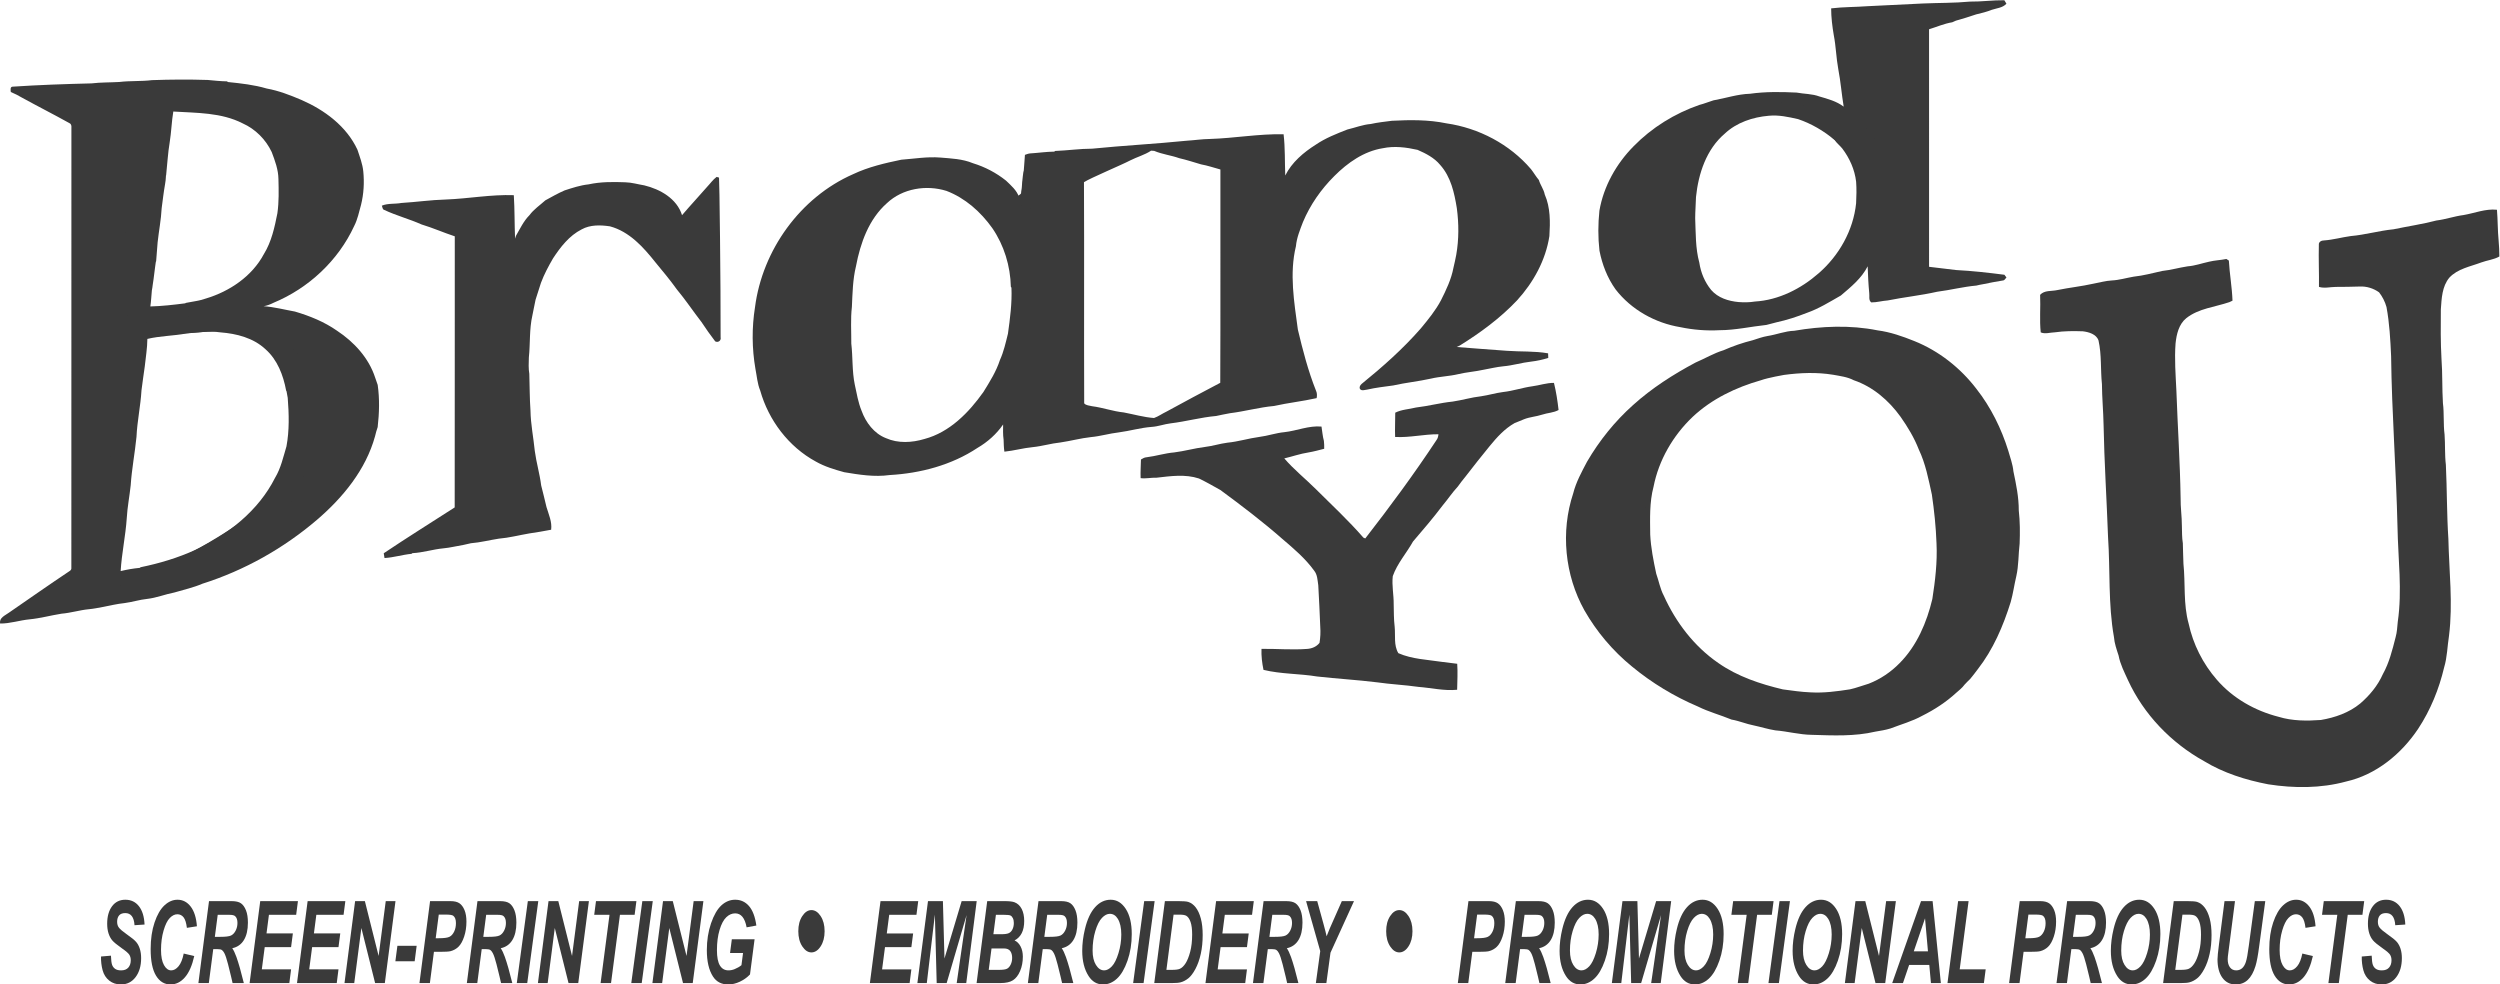 <?xml version="1.0" encoding="utf-8"?>
<svg viewBox="0 0 1050.16 413.533" xmlns="http://www.w3.org/2000/svg">
  <g id="g10" transform="matrix(1.333, 0, 0, -1.333, 0, 413.533)">
    <g id="g12" transform="scale(0.1)">
      <path d="M 5803.628 2305.287 C 5807.155 2313.098 5877.473 2424.324 5862.778 2513.789 C 5843.478 2631.282 5838.085 2602.286 5812.034 2639.683 C 5804.392 2650.653 5784.325 2648.544 5748.932 2697.567 C 5743.352 2698.157 5692.365 2730.154 5686.945 2730.734 C 5684.755 2746.394 5679.658 2730.331 5647.28 2745.491 C 5614.544 2748.701 5589.018 2745.404 5561.408 2751.274 C 5503.826 2750.805 5556.561 2748.252 5485.948 2732.288 C 5454.461 2719.469 5428.711 2687.918 5384.09 2650.018 C 5309.947 2462.676 5332.661 2502.405 5326.286 2411.551 C 5319.973 2321.576 5332.49 2431.864 5326.086 2349.241 C 5339.208 2324.784 5328.403 2326.443 5337.988 2299.548 C 5365.973 2221.028 5332.919 2278.253 5344.637 2249.005 C 5372.837 2178.62 5361.032 2214.325 5409.975 2155.479 C 5460.935 2145.929 5457.919 2132.363 5509.279 2137.883 C 5542.439 2142.633 5539.231 2135.826 5571.731 2144.606 C 5648.573 2195.089 5632.262 2151.293 5701.092 2205.013 C 5729.102 2228.503 5791.328 2270.047 5803.628 2305.287 Z M 6208.05 3097.24 C 6244.2 3096.75 6280.09 3101.98 6316.25 3101.5 C 6317.87 3098.79 6321.13 3093.38 6322.77 3090.63 C 6311.05 3077.43 6292.38 3076.63 6276.7 3071.36 C 6260.61 3064.89 6243.94 3060.88 6227.22 3056.89 C 6206.12 3049.65 6184.84 3043.14 6163.46 3037.1 C 6160.62 3035.84 6154.93 3033.37 6152.13 3032.1 C 6126.79 3027.92 6103.31 3017.51 6078.96 3010.04 C 6079.04 2760.54 6079 2511.03 6079 2261.52 C 6107.37 2258.04 6135.7 2254.45 6164.16 2251.3 C 6215.11 2248.71 6265.9 2242.93 6316.5 2236.42 C 6318.6 2233.53 6320.74 2230.58 6322.92 2227.66 C 6319.38 2224.64 6317.35 2218.96 6312.32 2218.49 C 6290.84 2214.91 6269.42 2211.13 6248.19 2206.53 C 6241.39 2205.35 6234.7 2204.1 6228.13 2202.38 C 6186.5 2198.7 6146.04 2188.15 6104.68 2182.93 C 6053.05 2171.21 6000.35 2165.91 5948.54 2155.46 C 5931.15 2154.36 5914.12 2149.13 5896.79 2149.33 C 5887.65 2156.36 5891.95 2169.09 5890.46 2178.88 C 5887.73 2206.86 5886.51 2234.96 5885.51 2263.04 C 5866.3 2225.08 5832.74 2198.02 5801.04 2171.05 C 5766 2151.03 5731.62 2129.51 5693.31 2116.11 C 5662.56 2104.01 5630.89 2093.68 5598.54 2086.67 C 5587.9 2083.66 5577.15 2081.2 5566.51 2078.34 C 5517.19 2073.15 5468.47 2061.78 5418.67 2061.71 C 5377.33 2059.52 5335.72 2062.78 5295.21 2071.29 C 5215.89 2084.31 5140.49 2126.34 5091.13 2190.31 C 5065.18 2226.47 5048.93 2268.66 5040.38 2312.1 C 5035.56 2353.99 5035.82 2396.5 5040.17 2438.39 C 5053.45 2515.28 5093.19 2585.96 5147.85 2641.28 C 5205.48 2700.34 5277.52 2744.82 5355.43 2771.74 C 5370.45 2775.36 5384.66 2781.63 5399.43 2786.04 C 5437.87 2792.74 5475.37 2805.67 5514.66 2806.82 C 5563.31 2813.64 5612.7 2812.95 5661.67 2810.52 C 5685.51 2805.95 5710.41 2806.96 5733.38 2798.3 C 5760.03 2790.55 5787.43 2783.32 5809.95 2766.2 C 5803.42 2805.5 5800.47 2845.32 5792.89 2884.52 C 5786.33 2919.92 5785.64 2956.07 5778.74 2991.42 C 5773.97 3019.34 5770.51 3047.57 5770.45 3075.91 C 5808.35 3080.56 5846.72 3079.84 5884.81 3082.73 C 5943.35 3085.44 6001.88 3088.25 6060.39 3091.32 C 6109.61 3093.45 6158.96 3092.61 6208.05 3097.24" style="fill:#3A3A3A;fill-opacity:1;fill-rule:nonzero;stroke:none" id="path14"/>
      <path d="M 525.29 2630.012 C 522.898 2612.845 514.475 2527.797 488.517 2411.767 C 484.8 2395.155 487.253 2371.362 483.285 2353.385 C 478.846 2333.273 487.457 2303.995 484.822 2278.79 C 481.988 2251.681 476.32 2226.324 469.863 2202.953 C 448.896 2127.063 468.971 1992.226 442.217 1910.224 C 421.987 1848.217 441.179 1770.306 416.748 1713.486 C 401.863 1678.867 416.23 1600.284 399.622 1567.892 C 384.172 1537.758 387.669 1478.862 380.58 1423.353 C 373.349 1366.732 380.478 1317.153 366.517 1288.146 C 360.701 1276.062 466.579 1311.945 477.325 1309.072 C 500.016 1303.006 696.06 1402.868 817.284 1500.029 C 831.858 1511.71 842.099 1529.291 849.952 1541.744 C 861.997 1560.842 872.863 1574.192 880.693 1592.859 C 910.615 1664.2 916.26 1710.442 920.75 1749.096 C 929.742 1826.514 920.74 1764.53 916.338 1865.578 C 915.196 1891.795 903.411 1908.472 902.912 1914.104 C 902.128 1922.966 900.577 1924.093 893.848 1937.152 C 891.774 1941.176 886.422 1957.789 880.589 1964.434 C 841.857 2010.435 873.453 1985.622 861.302 1993.081 C 858.007 1995.103 853.206 2013.042 843.7 2014.695 C 831.385 2016.836 821.506 2032.071 816.126 2033.444 C 777.701 2040.244 762.09 2061.429 722.985 2062.549 C 719.953 2062.953 414.469 2034.59 364.283 2046.863 C 313.989 2059.162 404.148 2107.061 392.719 2118.587 C 380.821 2130.586 639.439 2137.336 639 2141.738 C 660.969 2156.108 725.151 2173.708 745.453 2190.018 C 857.645 2280.148 800.905 2281.271 856.195 2321.81 C 874.094 2334.934 851.395 2379.383 883.951 2394.687 C 896.461 2445.737 895.493 2554.883 875.373 2603.333 C 845.661 2658.55 810.505 2698.044 784.589 2717.646 C 727.548 2760.789 691.575 2738.724 623.118 2757.454 C 586.657 2764.364 572.623 2759.357 535.389 2761.387 C 526.295 2763.43 535.312 2713.439 528.018 2719.169 C 526.223 2720.579 518.981 2699.88 528.749 2702.025 C 534.9 2703.375 530.259 2665.673 525.29 2630.012 Z M 375.953 2843.93 C 410.234 2848.08 444.867 2845.5 479.121 2849.75 C 537.605 2851.82 596.176 2852.2 654.672 2850.27 C 674.84 2848.36 695.055 2846.23 715.391 2845.88 L 718.258 2843.77 C 759.457 2839.57 800.813 2835.01 840.691 2823.27 C 878.414 2816.44 914.355 2802.47 949.527 2787.52 C 1022.75 2755.64 1091.99 2704.57 1126.4 2630.46 C 1133.73 2608.02 1142.56 2585.69 1144.82 2562.01 C 1148.29 2526.88 1146.26 2491.17 1137.77 2456.89 C 1131.38 2434.38 1126.97 2411.18 1116.17 2390.15 C 1065.93 2281.04 972.164 2193.77 861.5 2147.94 C 851.848 2142.98 841.605 2139.09 830.852 2137.3 C 864.219 2134.99 896.609 2126.34 929.453 2120.46 C 976.152 2106.71 1022.01 2088.15 1062.1 2060.07 C 1115.52 2024.75 1161.79 1974.72 1182 1912.98 C 1184.52 1905 1187.39 1897.19 1190.22 1889.29 C 1196.5 1845.24 1195.22 1800.43 1190.15 1756.33 C 1186.88 1746.86 1184.02 1737.22 1181.82 1727.39 C 1152.69 1621.95 1080.58 1534.19 998.766 1464.1 C 893.434 1374.11 770.09 1304.75 638.098 1262.91 C 609.52 1250.61 579.141 1243.96 549.434 1235.15 C 520.652 1229.68 493.23 1218.3 464.02 1215.01 C 439.656 1212.58 416.305 1204.78 392.035 1201.74 C 369.238 1199.34 346.898 1194.03 324.453 1189.59 C 309.91 1186.94 295.426 1183.92 280.664 1182.55 C 251.371 1179.8 223.074 1170.78 193.691 1168.34 C 159.984 1163.01 126.91 1153.8 92.875 1150.56 C 61.859 1147.57 31.832 1137.05 0.5 1137.36 C -3.402 1155.73 16.609 1162.92 28.484 1171.8 C 92.277 1215.85 155.781 1260.3 220.227 1303.37 C 223.863 1305.76 225.43 1309.19 224.863 1313.68 C 225.059 1772.2 224.75 2230.73 225.016 2689.27 C 224.137 2697.99 228.484 2710.7 217.809 2714.77 C 168.887 2742.01 118.895 2767.27 69.824 2794.27 C 58.422 2801.27 46.297 2807.01 34.023 2812.39 C 33.309 2818.63 31.281 2829.82 41.121 2829.25 C 123.469 2834.73 205.957 2837.49 288.492 2839.51 C 317.527 2842.98 346.809 2842.22 375.953 2843.93" style="fill:#3A3A3A;fill-opacity:1;fill-rule:nonzero;stroke:none" id="path16"/>
      <path d="M 534.918 2654.89 C 528.91 2619.74 527.305 2584.09 523.398 2548.74 C 522.691 2555.4 523.258 2537.25 520.102 2521.63 C 515.645 2496.64 512.848 2471.32 509.453 2446.12 C 507.621 2410.04 500.598 2374.51 496.73 2338.63 C 495.035 2318.55 493.785 2298.41 491.98 2278.33 C 491.117 2283.92 487.285 2246.68 483.906 2222.59 C 481.582 2210.88 481.105 2198.89 478.563 2187.16 C 476.957 2170.3 476.254 2153.37 473.77 2136.57 C 510.488 2137.53 547.031 2141.72 583.496 2146.41 L 585.867 2147.81 C 607.043 2152.12 628.777 2154.24 649.141 2161.68 C 723.848 2184.13 794.246 2231.62 831.578 2301.64 C 855.609 2340.52 865.395 2385.96 874.125 2430.24 C 879.199 2465.87 878.363 2501.96 877.457 2537.8 C 877.113 2567.61 866.563 2595.79 856.184 2623.23 C 837.465 2662.68 804.902 2695.58 764.879 2713.43 C 697.488 2748.06 619.77 2746.22 546.133 2750.8 C 540.805 2718.99 539.988 2686.69 534.918 2654.89 Z M 488.262 2785.766 C 513.211 2791.596 538.937 2802.808 564.238 2803.418 C 602.672 2804.388 667.252 2796.784 705.256 2792.054 C 764.092 2778.754 831.231 2772.643 869.824 2723.943 C 881.492 2707.513 909.713 2677.645 916.471 2658.465 C 940.537 2595.245 948.116 2483.255 939.061 2417.195 C 927.456 2324.895 858.67 2230.084 778.553 2179.664 C 746.26 2156.734 712.747 2133.857 675.551 2121.157 C 657.176 2116.057 619.508 2099.916 601.051 2095.196 C 564.875 2087.506 518.312 2101.66 481.796 2096.33 C 469.089 2096.09 436.774 2064.344 430.661 2079.974 C 434.649 2083.644 378.621 2120.625 382.609 2124.295 C 389.945 2180.545 380.335 2258.213 388.347 2314.363 C 391.19 2369.953 412.476 2410.131 418.331 2465.391 C 420.734 2500.771 442.951 2527.839 446.869 2563.069 C 449.974 2620.199 452.161 2630.107 457.364 2687.037 C 448.145 2687.117 474.773 2735.942 465.926 2738.492 C 465.886 2742.032 471.084 2762.38 471.053 2765.91" style="fill:#3A3A3A;fill-opacity:1;fill-rule:nonzero;stroke:none" id="path18"/>
      <path d="M 5434.99 2680.98 C 5377.1 2631.74 5352.1 2554.98 5344.54 2481.6 C 5343.98 2459.13 5342.02 2436.68 5341.99 2414.2 C 5344 2367.47 5342.55 2320.11 5355.02 2274.55 C 5359.67 2243.21 5372.24 2213.16 5392.29 2188.57 C 5413.98 2163.52 5446.54 2153.44 5478.57 2150.43 C 5495.7 2149.13 5513.05 2149.22 5530.14 2152.05 C 5605.12 2156.51 5675.38 2192.27 5731.19 2241.22 C 5795.52 2297.06 5840.29 2376.44 5849.1 2461.63 C 5850.27 2484.27 5850.81 2507.02 5849.14 2529.7 C 5844.73 2567.86 5828.5 2603.98 5805.38 2634.44 C 5797.75 2643.82 5787.88 2651.16 5781.18 2661.28 C 5747.14 2689.82 5708.44 2712.57 5666.36 2726.85 C 5636.1 2733.7 5605.22 2740.56 5574.09 2737.51 C 5523.61 2733.27 5472.3 2716.25 5434.99 2680.98 Z M 5575.088 2776.045 C 5623.788 2780.965 5670.539 2776.454 5714.909 2757.144 C 5773.419 2729.364 5877.329 2732.513 5903.619 2671.753 C 5913.369 2647.563 5911.003 2585.311 5910.873 2558.781 C 5911.003 2523.951 5911.029 2456.238 5901.069 2422.438 C 5891.219 2388.088 5888.015 2339.445 5868.035 2309.415 C 5829.575 2244.845 5769.916 2175.934 5703.196 2141.794 C 5667.826 2126.164 5611.276 2104.457 5572.236 2101.977 C 5544.556 2098.337 5482.754 2087.992 5455.084 2091.912 C 5413.804 2095.482 5350.697 2091.467 5329.647 2127.077 C 5313.387 2152.417 5286.628 2220.547 5279.488 2249.257 C 5270.658 2284.857 5258.356 2329.493 5254.966 2365.763 C 5254.146 2421.803 5279.883 2514.314 5296.353 2568.334 C 5313.623 2637.534 5321.122 2684.363 5383.822 2719.523 C 5416.332 2736.753 5442.294 2759.513 5478.884 2763.523" style="fill:#3A3A3A;fill-opacity:1;fill-rule:nonzero;stroke:none" id="path20"/>
      <path d="M 3627.48 2627.47 C 3607.04 2613.91 3582.92 2607.71 3561.19 2596.57 C 3536.24 2583.26 3437.29 2541.87 3415.88 2528.16 C 3416.99 2295.86 3415.68 2063.55 3416.56 1831.25 C 3422.6 1824.14 3433.16 1824.51 3441.55 1822.16 C 3475.28 1817.85 3507.49 1805.93 3541.38 1802.54 C 3573.01 1796.56 3604.45 1787.39 3636.57 1785.01 C 3650.46 1789.9 3662.39 1798.81 3675.69 1805.07 C 3731.9 1836.03 3788.6 1865.9 3845.35 1895.91 C 3846.41 2119.98 3845.46 2344.12 3845.82 2568.18 C 3825.46 2573.69 3805.51 2580.62 3784.75 2584.35 C 3761.83 2590.95 3739.22 2598.6 3715.95 2603.84 C 3690.1 2613.08 3662.48 2615.99 3637.15 2626.79 C 3633.9 2627.04 3630.67 2627.27 3627.48 2627.47 Z M 3409.38 2613.23 C 3355.49 2609.42 3275.227 2537.368 3273.997 2511.778 C 3269.947 2467.608 3232.75 2435.2 3229.02 2391.03 C 3223.22 2391.22 3216.428 2392.303 3207.508 2412.273 C 3188.608 2464.933 3112.311 2497.823 3062.801 2518.393 C 3030.661 2531.703 2651.216 2503.168 2573.389 2419.211 C 2503.763 2344.101 2460.915 2255.095 2440.115 2150.005 C 2430.005 2084.415 2420.921 2036.961 2431.081 1971.001 C 2440.171 1870.271 2472.959 1771.905 2553.559 1708.555 C 2602.999 1667.115 2658.808 1652.066 2722.598 1646.186 C 2779.318 1638.646 2819.09 1648.775 2875.45 1656.585 C 2902.31 1664.405 2936.461 1676.157 2962.331 1687.267 C 3000.541 1699.547 3016.709 1698.534 3050.369 1720.344 C 3086.649 1742.924 3121.472 1762.21 3136.352 1803.77 C 3143.652 1819.89 3152.842 1850.136 3159.962 1866.296 C 3163.342 1866.256 3201.715 1855.48 3205.095 1855.48 C 3206.465 1805.75 3218.777 1790.207 3219.257 1740.467 C 3247.417 1746.527 3252.689 1731.058 3280.799 1737.648 C 3307.469 1743.198 3319.91 1749.488 3346.87 1753.548 C 3394.46 1763.768 3400.753 1753.729 3448.273 1764.499 C 3482.873 1768.209 3393.903 1772.93 3428.573 1776 C 3383.573 1789.54 3453.014 1777.301 3407.644 1789.101 C 3389.434 1793.841 3361.524 1795.781 3345.144 1805.511 C 3340.364 1820.291 3349.974 1851.959 3349.134 1867.319 C 3349.094 2090.629 3397.63 2306.75 3397.45 2530.09 C 3397.86 2535.01 3397.06 2542.28 3402.71 2544.6 C 3440.03 2563.25 3478.75 2579.04 3515.98 2597.89 C 3535.95 2607.21 3557.36 2613.78 3575.75 2626.32 L 3582.71 2619.37 C 3581 2623.45 3579.48 2627.53 3577.61 2631.41 C 3571.55 2624.56 3562.52 2624.6 3554.4 2623.73 C 3506.02 2620.67 3457.9 2613.76 3409.38 2613.23 Z M 4319.57 2711.54 C 4341.55 2716.46 4363.93 2718.76 4386.27 2721.67 C 4443.55 2724.7 4501.58 2725.29 4558.03 2713.59 C 4659.97 2698.91 4757.45 2647.88 4824.59 2569.2 C 4833.31 2558.18 4840.21 2545.79 4849.38 2535.01 C 4854 2519.13 4864.83 2505.8 4867.92 2489.34 C 4885.98 2448.28 4885.26 2402.35 4882.56 2358.46 C 4870.86 2282.2 4832.16 2212.06 4780.49 2155.54 C 4727.63 2099.66 4665.21 2053.81 4600.1 2013.34 C 4597.64 2012.24 4592.73 2009.91 4590.3 2008.76 C 4643.09 2004.99 4695.86 2000.24 4748.67 1996.82 C 4791.9 1993.59 4835.66 1996.4 4878.47 1988.83 C 4878.64 1984.01 4878.86 1979.22 4879.02 1974.4 C 4861.39 1968.77 4843.19 1964.88 4824.82 1962.73 C 4795.2 1959.5 4766.57 1950.37 4736.88 1947.93 C 4716.1 1945.9 4695.81 1940.8 4675.33 1937.16 C 4648.81 1931.22 4621.63 1929.53 4595.19 1923.18 C 4566.86 1916.42 4537.55 1915.93 4509.2 1909.14 C 4469.84 1900.34 4429.69 1896.46 4390.33 1887.57 C 4362.92 1883.8 4335.31 1880.71 4308.28 1874.54 C 4300.72 1873.78 4291.52 1869.4 4285.73 1876.33 C 4282.67 1882.51 4286.13 1887.97 4290.55 1892.2 C 4356.89 1946.05 4421.23 2002.99 4477.51 2067.5 C 4500.64 2095.48 4523.93 2123.84 4540.94 2156.07 C 4557.41 2188.8 4573.48 2222.4 4580.24 2258.64 C 4583.48 2272.22 4586.5 2285.79 4589.05 2299.5 C 4597.54 2347.93 4597.34 2397.64 4590.84 2446.32 C 4583.09 2494.54 4572 2545.08 4538.42 2582.52 C 4519.85 2605.13 4493.35 2618.61 4467.03 2630.07 C 4431.35 2638.07 4393.99 2642.85 4357.79 2635.21 C 4298.16 2625.8 4246.71 2589.47 4204.89 2547.55 C 4163.18 2506.09 4128.78 2456.91 4106.03 2402.64 C 4096.59 2377.88 4086.27 2353.14 4083.83 2326.49 C 4062.79 2239.94 4078.24 2150.65 4089.87 2063.93 C 4105.3 1998.99 4122.07 1934.17 4146.72 1872.04 C 4150.47 1864.39 4150.77 1855.92 4149.07 1847.68 C 4104.61 1837.64 4059.26 1832.89 4014.8 1822.92 C 3967.99 1818.7 3922.6 1805.83 3876.02 1800.15 C 3861.49 1797.16 3846.82 1794.89 3832.45 1791.39 C 3784.07 1787.15 3737.1 1773.93 3689 1768.19 C 3668.74 1765.72 3649.5 1758.26 3629.1 1756.98 C 3593.99 1754.35 3560.06 1744.15 3525.23 1739.63 C 3495.81 1736.27 3467.24 1727.48 3437.69 1724.85 C 3405.33 1721.35 3373.82 1712.58 3341.64 1707.95 C 3312.19 1704.96 3283.73 1696.07 3254.26 1693.2 C 3224.25 1690.44 3195.1 1681.9 3165.13 1678.92 C 3163.14 1691.44 3163.09 1704.17 3162.6 1716.81 C 3160.23 1732.62 3160.99 1748.7 3161.08 1764.63 C 3140.17 1734.33 3112.16 1709.35 3080.42 1690.89 C 2998.69 1636.55 2900.69 1610.74 2803.45 1605.26 C 2755.68 1598.53 2707.49 1606.36 2660.41 1614.18 C 2629.7 1622.66 2598.78 1631.88 2570.91 1647.76 C 2485.13 1694.24 2421.92 1778.13 2395.62 1871.54 C 2386.55 1893.44 2385.11 1917.15 2380.51 1940.11 C 2369.5 2004.1 2368.96 2070.1 2379.24 2134.25 C 2402.43 2313.98 2521.87 2480.45 2688.63 2553.52 C 2736.5 2576.2 2788.51 2588.2 2840.14 2598.98 C 2880.94 2602.01 2921.67 2609.05 2962.73 2605.81 C 2997.53 2602.88 3033.33 2601.62 3066.02 2587.9 C 3103.86 2576.38 3139.38 2557.69 3170.25 2533.07 C 3186.09 2517.84 3203.8 2502.89 3211.18 2481.41 C 3211.51 2480.63 3212.26 2479.17 3212.64 2478.41 C 3213.97 2476.53 3220.332 2481.936 3215.551 2470.91 C 3220.311 2502.65 3225.137 2534.168 3226.297 2566.218 C 3227.077 2582.068 3229.18 2598.4 3229.83 2614.27 C 3235.06 2615.99 3240.21 2618.3 3245.83 2618.77 C 3271.38 2620.32 3296.72 2624.19 3322.35 2624.49 L 3325.12 2626.55 C 3364.02 2627.94 3402.64 2633.76 3441.63 2633.76 C 3541.12 2643.73 3640.96 2648.84 3740.38 2658.88 C 3764.3 2660.31 3788.01 2664.04 3812.05 2664.33 C 3889.83 2666.61 3967.05 2680.93 4044.96 2679.18 C 4050 2636.04 4048.5 2592.6 4050.17 2549.25 C 4070.85 2590.76 4107.81 2622.01 4146.48 2646.44 C 4176.93 2667.22 4211.61 2680.72 4245.8 2694.13 C 4270.39 2699.87 4294.14 2709.47 4319.57 2711.54" style="fill:#3A3A3A;fill-opacity:1;fill-rule:nonzero;stroke:none" id="path22"/>
      <path d="M 2258.35 2544.84 C 2260.24 2544.28 2263.97 2543.15 2265.85 2542.59 C 2267.1 2540.76 2271.33 2204.77 2270.84 2039.54 C 2273.42 2029.14 2263.02 2021.47 2253.78 2026.53 C 2238.51 2046.4 2224.07 2066.96 2210.24 2087.89 C 2184.04 2121.63 2160.34 2157.34 2132.99 2190.19 C 2111.98 2219.38 2089.1 2247.12 2066.14 2274.7 C 2027.84 2322.88 1983.65 2372.59 1921.95 2389.07 C 1892.34 2393.38 1859.93 2394.41 1832.91 2379.43 C 1793.81 2359.62 1766.16 2323.8 1742.63 2287.89 C 1728.32 2263.18 1714.73 2237.89 1704.76 2211.09 C 1699.49 2193.26 1692.99 2175.8 1687.76 2157.98 C 1683.95 2141.52 1681.39 2124.81 1677.69 2108.31 C 1667.68 2064.77 1671.28 2019.73 1666.57 1975.6 C 1665.99 1958.43 1665.19 1941.03 1668 1924.01 C 1669.25 1885.43 1668.97 1846.81 1671.71 1808.29 C 1672.39 1765.5 1681.08 1723.49 1685.3 1681.03 C 1690.12 1644.52 1700.85 1609.09 1705.39 1572.54 C 1711.62 1549.97 1716.28 1527.06 1722.13 1504.39 C 1729 1481.23 1740.12 1457.6 1736.82 1432.96 C 1713.88 1428.34 1690.86 1424.75 1667.8 1421.27 C 1635.76 1415.77 1604.14 1407.48 1571.67 1404.77 C 1542.38 1400.27 1513.58 1392.74 1483.98 1390.4 C 1476.18 1388.46 1468.36 1387 1460.61 1385.12 C 1439.23 1381.74 1418.24 1376.12 1396.68 1374.24 C 1364 1371.16 1332.46 1360.69 1299.61 1359.13 L 1296.78 1357.01 C 1268.17 1354.29 1240.45 1345.35 1211.71 1343.75 C 1211.1 1347.52 1209.89 1355.05 1209.27 1358.83 C 1282.99 1408.29 1358.27 1455.24 1432.85 1503.28 C 1433.36 1788.03 1432.85 2072.78 1433.13 2357.55 C 1397.88 2369.13 1363.83 2384.27 1328.31 2395.01 C 1289.93 2412.15 1248.97 2422.8 1210.92 2440.7 C 1204.89 2442.38 1205.39 2449.55 1203.31 2454.21 C 1222.86 2462.25 1244.52 2458.85 1264.96 2462.66 C 1311.61 2465.5 1357.99 2472.31 1404.78 2473.54 C 1476.33 2476.21 1547.46 2489.82 1619.16 2487.21 C 1622.05 2441.62 1621.22 2395.89 1623.13 2350.24 C 1624 2353.19 1624.9 2356.12 1625.83 2359.03 C 1638.9 2381.59 1650.03 2405.79 1668.71 2424.43 C 1682.36 2442.98 1701.73 2455.66 1718.51 2470.91 C 1738.5 2481.83 1758.3 2493.21 1779.22 2502.26 C 1803.93 2510.27 1828.77 2518.52 1854.78 2521.3 C 1892.65 2529.55 1931.63 2529.32 1970.14 2527.85 C 1990.59 2527.45 2010.2 2521.4 2030.26 2518.16 C 2080.38 2506.09 2133.09 2476.3 2149.29 2424.21 C 2175.28 2454.78 2202.78 2484.06 2229.1 2514.37 C 2238.89 2524.55 2246.8 2536.49 2258.35 2544.84" style="fill: rgb(58, 58, 58); fill-opacity: 1; fill-rule: nonzero; stroke: none; paint-order: fill;" id="path24"/>
      <path d="M 2795.14 2462.25 C 2737.84 2411.71 2711.23 2336.29 2697.4 2263.18 C 2687.18 2221.23 2686.54 2177.98 2684.52 2135.14 C 2680.09 2096.83 2682.9 2057.99 2682.68 2019.45 C 2687.71 1976.52 2684.82 1932.79 2693.65 1890.24 C 2699.75 1862.54 2704.21 1834.18 2715.05 1807.84 C 2728.36 1770.94 2754.43 1735.98 2791.99 1721.53 C 2830.06 1704.52 2874.11 1707.15 2913.32 1718.95 C 2992.59 1740.08 3052.91 1802 3099.03 1867.03 C 3119 1899.22 3139.36 1931.71 3151.16 1967.95 C 3163.18 1994.41 3169.32 2022.84 3176.33 2050.85 C 3182.96 2098.82 3189.41 2147.13 3187.35 2195.65 L 3185.46 2198.57 C 3183.91 2264.21 3164.12 2329.37 3126.86 2383.62 C 3090.5 2434.62 3041.66 2478.18 2982.59 2500.71 C 2919.1 2520.52 2844.42 2508.63 2795.14 2462.25 Z M 2962.109 2552.173 C 2968.914 2550.733 3027.839 2558.427 3071.03 2496.955 C 3119.19 2468.675 3161.662 2435.877 3191.352 2388.457 C 3212.762 2357.667 3226.424 2323.05 3237.784 2287.64 C 3250.094 2231.64 3252.672 2161.076 3246.382 2104.016 C 3241.552 2070.626 3238.147 2018.802 3226.337 1986.792 C 3205.887 1910.142 3140.866 1834.725 3088.026 1775.565 C 3046.206 1728.965 2986.972 1687.092 2925.712 1670.322 C 2900.162 1660.472 2857.373 1668.924 2830.593 1668.674 C 2789.763 1666.774 2715.316 1697.554 2688.116 1726.984 C 2653.286 1765.284 2655.572 1842.402 2644.962 1891.482 C 2635.372 1969.352 2621.375 2051.779 2624.575 2130.329 C 2624.325 2174.239 2643.9 2210.234 2647.47 2253.914 C 2655.79 2299.984 2663.672 2346.927 2682.312 2389.987 C 2706.322 2440.737 2755.226 2487.737 2805.386 2514.687 C 2826.006 2525.577 2843.562 2544.71 2895.361 2551.176" style="fill:#3A3A3A;fill-opacity:1;fill-rule:nonzero;stroke:none" id="path26"/>
      <path d="M 7763.21 2424.58 C 7798.16 2430.5 7832.52 2445.12 7868.54 2441.27 C 7869.61 2425.56 7870.74 2409.84 7870.97 2394.1 C 7871.45 2360.69 7876.41 2327.49 7876.19 2294 C 7858.5 2283.92 7837.84 2282.2 7819.02 2275.2 C 7784.38 2262.08 7744.88 2255.61 7718.44 2227.2 C 7695.45 2199.4 7694.16 2161.73 7691.77 2127.36 C 7691.21 2075.46 7690.86 2023.52 7693.77 1971.66 C 7697.26 1925.15 7695.45 1878.4 7698.31 1831.87 C 7702.54 1799.03 7699.19 1765.72 7703.5 1732.83 C 7705.85 1701.13 7703.73 1669.17 7707.6 1637.55 C 7711.31 1559.86 7710.38 1482.04 7715.49 1404.37 C 7717.66 1302.57 7730.25 1200.44 7717.48 1098.76 C 7712.21 1065.68 7711.91 1031.64 7702.19 999.34 C 7686.04 930.961 7659.24 864.871 7620.5 806.051 C 7567.56 726.391 7487.75 660.789 7393.13 639.449 C 7313.29 617.711 7229.06 617.992 7147.82 630.68 C 7077.01 644.32 7007.23 666.199 6945.33 703.84 C 6841.69 761.402 6755.51 851.012 6705.8 958.969 C 6694.43 984.102 6681.4 1008.99 6676.29 1036.3 C 6670.07 1055.5 6663.22 1074.73 6661.58 1095.03 C 6643.13 1198.81 6650.1 1304.65 6643.05 1409.36 C 6638.79 1527.79 6631.13 1646.07 6628.9 1764.58 C 6628.11 1807.09 6624.02 1849.43 6623.77 1891.93 C 6619.03 1937.64 6623.09 1984.25 6612.97 2029.39 C 6606.1 2049.33 6582.22 2056.06 6563.4 2058.27 C 6534.18 2059.31 6504.63 2059.25 6475.69 2055.05 C 6460.92 2054.71 6444.84 2048.88 6430.89 2054.81 C 6426.72 2093.93 6430.77 2133.78 6428.96 2173.18 C 6442.45 2188.2 6464.93 2184.04 6482.87 2188.12 C 6520.84 2195.96 6559.45 2199.88 6597.29 2208.41 C 6616.31 2211.83 6635.06 2217.38 6654.45 2218.46 C 6677.94 2219.48 6700.55 2226.55 6723.61 2230.42 C 6754.17 2233.64 6783.85 2241.77 6813.74 2248.4 C 6840.74 2251.22 6866.89 2258.89 6893.68 2262.95 C 6916.89 2264.64 6938.89 2272.7 6961.49 2277.6 C 6979.35 2282.01 6997.93 2282.39 7015.94 2286.22 C 7017.9 2284.96 7021.8 2282.35 7023.72 2281.09 C 7026.07 2238.82 7033.72 2197.01 7035.22 2154.75 C 7032.75 2153.6 7027.87 2151.31 7025.4 2150.16 C 6979.79 2134.54 6928.59 2130.48 6889.59 2099.66 C 6865.9 2080.47 6858.76 2048.71 6855.74 2019.86 C 6852.1 1970.63 6855.98 1921.24 6858.34 1871.99 C 6862.33 1759.09 6869.88 1646.3 6871.7 1533.29 C 6871.21 1503.88 6875.7 1474.7 6875.7 1445.28 C 6876.33 1426.92 6875.66 1408.48 6878.73 1390.26 C 6879.7 1368.93 6879.37 1347.57 6880.58 1326.24 C 6887.12 1263.26 6879.78 1198.71 6897.01 1137.06 C 6911.05 1071.94 6941.99 1010.63 6985.77 960.352 C 7036.15 901.93 7106.15 862.289 7180.59 843.398 C 7223.62 830.129 7269.32 830.23 7313.89 833.43 C 7358.27 841.039 7402.52 856.281 7437.69 885.301 C 7467.21 910.75 7492.97 941.672 7508.83 977.469 C 7529.08 1013.73 7539.08 1054.43 7549.26 1094.39 C 7553.69 1110.17 7554.4 1126.55 7556 1142.75 C 7570.43 1241.89 7556.86 1341.86 7555.16 1441.33 C 7551.05 1620.97 7537.17 1800.15 7535.04 1979.86 C 7532.68 2031.7 7529.97 2083.7 7520.47 2134.78 C 7515.8 2151.53 7507.79 2167.43 7497.12 2181.05 C 7479.41 2193.73 7457.56 2200.48 7435.86 2199.36 C 7410.81 2198.41 7385.81 2198.27 7360.81 2198.14 C 7343.09 2198.09 7325.03 2192.82 7307.68 2198.2 C 7308.27 2242.26 7306.16 2286.34 7307.3 2330.43 C 7306.11 2340.05 7315.62 2344.9 7323.87 2344.62 C 7352.29 2346.63 7379.75 2354.51 7407.9 2358.38 C 7453.27 2362.26 7497.28 2375.3 7542.57 2379.71 C 7587.58 2389.15 7633.09 2395.75 7677.67 2407.41 C 7706.64 2410.89 7734.27 2420.88 7763.21 2424.58" style="fill:#3A3A3A;fill-opacity:1;fill-rule:nonzero;stroke:none" id="path28"/>
      <path d="M 464.402 2034.28 C 464.16 2005.13 459.23 1976.4 456.191 1947.48 C 452.289 1922.5 449.414 1897.35 445.875 1872.31 C 443.035 1823.15 432.285 1774.86 430.121 1725.61 C 425.055 1674.67 415.203 1624.2 411.871 1573.02 C 408.199 1538.44 401.379 1504.21 399.465 1469.41 C 395.703 1413.54 383.52 1358.56 380.238 1302.66 C 400.055 1307.35 420.121 1310.96 440.398 1312.79 L 443.238 1314.81 C 502.441 1326.97 560.648 1344.34 615.73 1369.51 C 719.023 1417.8 814.531 1492.92 866.641 1596.28 C 885.074 1626.83 892.598 1661.92 902.727 1695.68 C 912.133 1745.98 910.652 1797.65 906.715 1848.46 C 905.238 1855.24 904.031 1862.1 903.02 1868.91 L 901.602 1871.76 C 892.688 1920.03 874.125 1968.73 836.426 2001.92 C 798.191 2037.58 745.48 2050.94 694.656 2054.91 C 658.988 2060.07 623.109 2054.58 587.551 2051.39 C 546.742 2043.72 504.879 2043.93 464.402 2034.28 Z M 605.645 2103.906 C 666.809 2113.976 696.067 2103.074 758.012 2095.884 C 798.977 2089.024 838.282 2064.303 872.411 2039.303 C 909.524 2015.443 951.694 1980.464 968.065 1940.434 C 988.358 1877.404 992.971 1798.04 987.338 1732.3 C 980.639 1652.73 950.286 1555.28 900.325 1493.35 C 840.45 1417.92 735.108 1353.957 647.381 1315.627 C 621.717 1305.257 555.813 1288.325 529.855 1278.775 C 476 1263.355 419.235 1265.385 364.727 1252.695 C 352.66 1262.865 339.855 1290.489 340.906 1303.749 C 345.484 1331.309 329.955 1367.291 334.38 1394.881 C 338.443 1423.991 335.964 1453.141 337.246 1482.521 C 342.07 1529.511 353.159 1581.366 357.433 1628.456 C 359.605 1662.866 326.825 1694.099 330.118 1728.369 C 333.153 1791.289 374.691 1861.001 379.058 1923.811 C 382.905 1966.801 421.951 2027.994 418.13 2071.454 C 444.845 2082.814 511.445 2096.059 539.457 2101.259" style="fill:#3A3A3A;fill-opacity:1;fill-rule:nonzero;stroke:none" id="path30"/>
      <path d="M 5696.74 2025.342 C 5652.17 2023.782 5610.897 2008.059 5567.517 1999.079 C 5525.807 1988.209 5485.853 1981.185 5445.933 1964.735 C 5415.573 1955.885 5392.713 1926.636 5363.693 1914.576 C 5297.503 1879.886 5243.198 1842.899 5186.718 1793.779 C 5125.698 1741.049 5087.872 1674.418 5048.042 1604.258 C 5031.272 1571.818 5010.941 1541.719 5002.531 1505.929 C 4964.091 1379.359 4992.719 1268.672 5068.659 1159.642 C 5113.009 1091.182 5155.948 1040.099 5222.388 993.198 C 5285.658 947.78 5351.921 910.099 5424.671 882.849 C 5461.721 866.408 5500.872 866.705 5539.132 853.787 C 5555.962 849.365 5565.231 852.068 5582.151 847.326 C 5605.651 840.646 5626.456 835.663 5650.386 830.472 C 5706.766 819.562 5754.307 823.528 5811.517 824.989 C 5850.637 826.407 5897.455 845.766 5935.815 852.727 C 5971.835 861.715 6001.425 897.232 6035.435 911.892 C 6098.135 941.764 6140.144 953.658 6184.204 1007.576 C 6240.454 1073.816 6274.989 1137.66 6298.689 1220.83 C 6308.339 1246.9 6297.664 1282.075 6303.534 1309.045 C 6315.234 1368.475 6319.749 1419.705 6319.259 1479.945 C 6318.769 1527.055 6298.929 1568.355 6291.929 1614.755 C 6288.989 1630.085 6259.628 1671.201 6255.618 1686.241 C 6224.958 1795.151 6196.326 1851.436 6108.166 1923.566 C 6046.946 1973.356 5992.424 2013.668 5916.074 2030.888 C 5885.324 2034.548 5853.327 2033.912 5822.387 2035.522 C 5778.187 2037.462 5740.64 2031.232 5696.74 2025.342 Z M 5654.24 2059.97 C 5740.74 2074.7 5830.14 2078.61 5916.54 2061.26 C 5956.75 2056.06 5995.33 2042.5 6032.76 2027.42 C 6110.21 1996.27 6177.91 1942.8 6228.5 1876.54 C 6273.86 1818.66 6306.89 1751.64 6328.71 1681.6 C 6334.69 1660.14 6342.76 1639.14 6344.82 1616.78 C 6353.37 1576.25 6361.88 1535.34 6361.69 1493.67 C 6365.65 1459.03 6365.72 1424.1 6364.41 1389.26 C 6360.35 1355.14 6361.6 1320.47 6353.96 1286.77 C 6347.5 1259.73 6343.9 1232.05 6336.33 1205.28 C 6312.7 1129.63 6281 1055.3 6231.8 992.461 C 6224.16 982.461 6216.71 972.219 6208.54 962.711 C 6202.29 956.961 6196.59 950.801 6190.81 944.742 C 6183.65 934.781 6173.89 927.27 6164.76 919.262 C 6132.83 889.832 6095.98 865.84 6057.15 846.512 C 6025.83 829.172 5991.05 819.672 5957.85 806.84 C 5942.1 801.809 5925.73 799.512 5909.57 796.641 C 5844.16 781.289 5776.39 784.551 5709.78 786.59 C 5670.84 787.02 5633.05 797.629 5594.38 800.711 C 5571.54 804.301 5549.49 811.43 5526.97 816.18 C 5503.04 820.68 5480.64 830.652 5456.64 834.66 C 5421.54 849.148 5384.56 858.98 5350.47 875.871 C 5275.72 907.66 5205.41 950.141 5142.81 1001.9 C 5082.55 1050.97 5031.52 1111.3 4993.01 1178.74 C 4930.97 1289.75 4917.52 1426.92 4957.64 1547.74 C 4966.55 1583.11 4984.36 1615.23 5001.19 1647.32 C 5039.93 1713.79 5088.76 1774.48 5146.13 1825.79 C 5205.36 1879.21 5272.89 1922.45 5343.17 1959.83 C 5372.72 1972.41 5400.46 1989.24 5431.36 1998.6 C 5461.05 2011.74 5491.95 2022.31 5523.48 2030.17 C 5538.87 2035.11 5554.1 2040.73 5570.1 2043.43 C 5598.41 2047.79 5625.33 2059.04 5654.24 2059.97" style="fill:#3A3A3A;fill-opacity:1;fill-rule:nonzero;stroke:none" id="path32"/>
      <path d="M 5621.76 1920.77 C 5621.76 1920.77 5571.84 1912.17 5549.2 1904.01 C 5470.31 1881.56 5394.06 1845.1 5333.85 1788.48 C 5272.14 1729.67 5227.18 1652.34 5210.74 1568.42 C 5197.6 1519.23 5199.83 1468 5200.27 1417.62 C 5202.37 1375.99 5210.53 1334.99 5219.25 1294.32 C 5227.54 1271.43 5231.39 1247 5242.98 1225.3 C 5280.78 1141.32 5338.82 1065.13 5415.19 1012.75 C 5475.8 970.371 5546.95 946.719 5618.34 929.809 C 5647.19 925.961 5676.11 921.648 5705.33 920.461 C 5747.06 918.031 5788.68 923.559 5829.81 929.992 C 5849.93 934.332 5869.13 942.102 5888.92 947.781 C 5925.67 962.02 5959.14 984.719 5986.64 1012.99 C 6040.77 1067.71 6071.76 1140.75 6089.33 1214.68 C 6098.35 1272.58 6105.31 1331.06 6102.48 1389.74 C 6100.69 1441.3 6095.23 1492.68 6087.85 1543.65 C 6077.25 1591.9 6068.03 1641.1 6046.58 1685.93 C 6032.29 1722.78 6011.68 1756.86 5989.06 1789.07 C 5952.25 1840.16 5902.06 1883.6 5841.82 1904.01 C 5821.63 1914.58 5798.99 1917.24 5777 1921.26 C 5725.65 1929.72 5673.16 1927.72 5621.76 1920.77 Z M 5673.425 1970.108 C 5720.545 1975.228 5776.884 1980.237 5822.994 1969.117 C 5883.604 1957.327 5971.728 1921.248 6015.798 1877.968 C 6074.778 1818.398 6125.066 1718.326 6151.236 1639.356 C 6177.316 1541.096 6189.326 1424.233 6186.946 1322.543 C 6184.576 1259.493 6181.717 1180.072 6162.317 1120.002 C 6138.287 1054.832 6051.725 987.078 5997.025 943.02 C 5983.325 929.559 5947.696 906.207 5931.196 896.817 C 5894.336 875.067 5849.858 881.668 5808.478 873.348 C 5723.008 859.328 5616.589 867.521 5534.139 892.432 C 5458.939 915.529 5354.107 953.002 5297.287 1008.01 C 5243.337 1057.44 5182.971 1142.275 5152.671 1208.455 C 5133.271 1257.275 5122.179 1321.53 5116.339 1373.76 C 5114.599 1417.5 5122.976 1452.111 5125.716 1495.881 C 5125.716 1545.641 5130.376 1621.849 5148.346 1667.889 C 5157.616 1692.999 5205.208 1732.21 5218.738 1755.22 C 5258.238 1818.15 5344.222 1880.704 5409.522 1915.964 C 5485.332 1958.024 5575.127 1951.472 5661.127 1960.542" style="fill:#3A3A3A;fill-opacity:1;fill-rule:nonzero;stroke:none" id="path34"/>
      <path d="M 4828.73 1884.98 C 4851.55 1887.92 4873.64 1895.99 4896.94 1895.68 C 4903.9 1867.62 4908.22 1838.9 4911.48 1810.19 C 4895.5 1801.38 4876.68 1801.38 4859.65 1795.61 C 4841.01 1789.41 4821 1788.48 4802.68 1781.17 C 4792.7 1777.25 4783.01 1772.77 4772.98 1769.06 C 4741.38 1751.23 4716.99 1724.15 4694.24 1696.37 C 4668.34 1664.77 4643.04 1632.68 4618.09 1600.34 C 4609.59 1590.15 4601.57 1579.63 4593.9 1568.86 C 4576.42 1550.19 4562.38 1528.7 4545.96 1509.23 C 4516.5 1470.16 4484.61 1432.9 4452.76 1395.8 C 4432.14 1359.05 4403.2 1326.83 4389.01 1286.71 C 4385.59 1257.23 4392.26 1227.86 4391.88 1198.35 C 4392.48 1174.67 4392.05 1150.88 4394.96 1127.27 C 4397.82 1099.54 4391.52 1069.26 4406.51 1043.99 C 4449.99 1024.92 4497.93 1023.58 4544.18 1016.49 C 4560.17 1014.55 4576.1 1012.75 4592.09 1010.54 C 4593.99 983.332 4592.4 955.922 4591.84 928.66 C 4551.04 924.602 4510.52 934.609 4469.94 937.711 C 4426.36 943.941 4382.38 945.859 4338.87 952.148 C 4276.33 959.852 4213.4 963.371 4150.81 970.441 C 4094.69 979.73 4036.94 977.82 3981.6 991.332 C 3977.11 1013.05 3974.41 1035.28 3975.29 1057.53 C 4023.13 1058.15 4071.05 1053.76 4118.89 1057.35 C 4133.96 1058.31 4148.68 1064.25 4158.16 1076.44 C 4160.84 1092.94 4161.79 1109.69 4160.52 1126.35 C 4158.44 1170.25 4157.09 1214.15 4154.25 1257.99 C 4151.73 1273.67 4151.71 1290.99 4141.31 1303.91 C 4113.54 1342.35 4077.1 1373.2 4041.27 1403.77 C 3978.86 1458.52 3912.71 1508.86 3845.85 1558.06 C 3823.59 1570.57 3801.3 1583.29 3778.28 1594.4 C 3734.88 1608.68 3688.96 1601.96 3644.61 1596.89 C 3627.8 1597.63 3611.12 1593.22 3594.4 1595.55 C 3593.58 1615.19 3595.14 1634.76 3595.47 1654.32 C 3600.98 1657.49 3606.5 1661.02 3613.14 1661.32 C 3642.47 1664.86 3670.83 1674.21 3700.38 1676.58 C 3732.77 1680.63 3764.3 1689.77 3796.71 1693.76 C 3820.83 1696.51 3844.05 1704.2 3868.14 1707.3 C 3901.98 1710.46 3934.59 1720.94 3968.25 1725.37 C 3994.91 1728.63 4020.51 1737.9 4047.34 1740.41 C 4086.52 1744.6 4124.46 1761.77 4164.39 1758.02 C 4166.88 1742.99 4167.9 1727.68 4171.95 1712.91 C 4172.88 1704.67 4173.15 1696.33 4172.9 1688.04 C 4156.46 1683.79 4140.06 1679.34 4123.35 1676.49 C 4097.42 1672.56 4072.6 1663.7 4047.14 1657.73 C 4077.35 1622.56 4113.91 1593.47 4146.72 1560.77 C 4197.19 1510.49 4249.61 1461.9 4296.36 1408.11 C 4297.85 1407.44 4300.8 1406.09 4302.29 1405.43 C 4380.53 1506.07 4456.37 1608.85 4526.64 1715.29 C 4530.85 1720.6 4532.29 1727.18 4532.96 1733.81 C 4487.25 1734.23 4442.15 1722.65 4396.39 1725.29 C 4395.39 1750.81 4396.84 1776.32 4396.8 1801.8 C 4417.09 1812.03 4440.44 1812.56 4462.22 1818.1 C 4500.92 1822.57 4538.7 1832.85 4577.5 1836.75 C 4607.63 1841.17 4636.97 1850.15 4667.32 1853.53 C 4690.67 1856.89 4713.35 1863.94 4736.74 1866.93 C 4767.88 1870.23 4797.71 1880.76 4828.73 1884.98" style="fill:#3A3A3A;fill-opacity:1;fill-rule:nonzero;stroke:none" id="path36"/>
      <path d="M 2882.846 2521.908 C 2859.966 2517.748 2843.54 2510.947 2822.92 2500.057 C 2772.76 2473.107 2742.243 2430.407 2718.233 2379.657 C 2699.593 2336.597 2687.562 2292.47 2679.242 2246.4 C 2675.672 2202.72 2668.284 2158.183 2668.534 2114.273 C 2665.334 2035.723 2669.537 1959.107 2679.127 1881.237 C 2689.737 1832.157 2699.687 1785.735 2734.517 1747.435 C 2761.717 1718.005 2798.017 1695.704 2838.847 1697.604 C 2865.627 1697.854 2892.36 1695.151 2917.91 1705.001 C 2979.17 1721.771 3030.376 1759.31 3072.196 1805.91 C 3125.036 1865.07 3160.162 1935.703 3180.612 2012.353 C 3192.422 2044.363 3194.863 2078.14 3199.693 2111.53 C 3205.983 2168.59 3203.915 2221.158 3191.605 2277.158 C 3180.245 2312.568 3169.007 2348.829 3147.597 2379.619 C 3117.907 2427.039 3076.608 2466.729 3028.448 2495.009 C 2986.078 2517.939 2945.027 2532.331 2896.917 2523.081 L 2882.846 2521.908 Z M 3435.179 2621.168 C 3483.699 2621.698 3518.893 2630.715 3567.273 2633.775 C 3575.393 2634.645 3580.823 2629.196 3586.883 2636.046 C 3588.753 2632.166 3592.38 2624.293 3594.09 2620.213 L 3573.221 2615.783 C 3554.831 2603.243 3539.919 2597.287 3519.949 2587.967 C 3482.719 2569.117 3449.953 2555.312 3412.633 2536.662 C 3406.983 2534.342 3405.798 2517.149 3405.388 2512.229 C 3405.568 2288.889 3403.454 2077.466 3403.494 1854.156 C 3404.334 1838.796 3402.888 1834.484 3407.668 1819.704 C 3424.048 1809.974 3446.733 1809.139 3464.943 1804.399 C 3510.313 1792.599 3567.175 1786.375 3612.175 1772.835 C 3577.505 1769.765 3524.07 1749.972 3489.47 1746.262 C 3441.95 1735.492 3393.43 1729.127 3345.84 1718.907 C 3318.88 1714.847 3292.02 1708.633 3265.35 1703.083 C 3237.24 1696.493 3204.311 1703.421 3176.151 1697.361 C 3175.671 1747.101 3180.84 1786.958 3179.47 1836.688 C 3176.09 1836.688 3171.255 1838.673 3167.875 1838.713 C 3160.755 1822.553 3165.205 1807.832 3157.905 1791.712 C 3143.025 1750.152 3105.05 1729.17 3068.77 1706.59 C 3035.11 1684.78 2998.87 1666.89 2960.66 1654.61 C 2934.79 1643.5 2906.43 1641.13 2879.57 1633.31 C 2823.21 1625.5 2766.708 1610.723 2709.988 1618.263 C 2653.679 1631.899 2581.836 1641.206 2532.389 1682.622 C 2453.799 1748.448 2404.423 1857.294 2395.333 1958.024 C 2385.173 2023.984 2389.084 2093.73 2399.194 2159.32 C 2419.994 2264.41 2473.835 2368.684 2550.235 2443.794 C 2631.125 2524.804 2747.289 2573.488 2859.659 2589.158 C 2902.049 2591.668 2946.554 2598.968 2988.974 2592.348 C 3023.794 2590.718 3060.008 2574.52 3092.148 2561.21 C 3141.658 2540.64 3189.974 2505.765 3208.874 2453.105 C 3217.794 2433.135 3231.866 2475.321 3235.916 2519.491 C 3237.146 2545.081 3236.732 2580.554 3239.852 2606.004 C 3293.852 2608.914 3345.567 2615.374 3399.457 2619.184" style="fill:#3A3A3A;fill-opacity:1;fill-rule:nonzero;stroke:none" id="path44"/>
      <path d="M 3217.96 2493.66 C 3221.73 2517.88 3220.25 2543.03 3227.28 2566.71 C 3234.172 2537.881 3258.494 2440.786 3257.164 2442.666 C 3256.784 2443.426 3187.234 2472.16 3186.904 2472.94 C 3190.924 2476.08 3217.46 2488.66 3217.96 2493.66" style="fill:#3A3A3A;fill-opacity:1;fill-rule:nonzero;stroke:none" id="path46"/>
      <path d="M 5659.76 1945.51 C 5573.76 1936.44 5488.96 1912.22 5413.15 1870.16 C 5347.85 1834.9 5297.724 1778.96 5258.224 1716.03 C 5244.694 1693.02 5228.05 1670.35 5218.78 1645.24 C 5200.81 1599.2 5186.96 1555.897 5186.96 1506.137 C 5184.22 1462.367 5186.87 1418.567 5188.61 1374.827 C 5194.45 1322.597 5209.514 1270.14 5228.914 1221.32 C 5259.214 1155.14 5298.297 1097.697 5352.247 1048.267 C 5409.067 993.259 5478.682 957.921 5553.882 934.824 C 5636.332 909.913 5717.968 908.421 5805.573 913.902 C 5846.953 922.222 5884.256 928.189 5921.116 949.939 C 5937.616 959.329 5954.866 962.641 5968.566 976.102 C 6023.266 1020.16 6057.004 1078.13 6081.034 1143.3 C 6100.434 1203.37 6110.644 1263.048 6113.014 1326.098 C 6115.394 1427.788 6106.586 1524.611 6080.506 1622.871 C 6054.336 1701.841 6022.547 1781.224 5963.567 1840.794 C 5919.497 1884.074 5861.74 1924.53 5801.13 1936.32 C 5755.02 1947.44 5706.88 1950.63 5659.76 1945.51 Z M 5696.74 2045.84 C 5740.64 2051.73 5785.02 2053.86 5829.22 2051.92 C 5860.16 2050.31 5890.79 2045.48 5921.54 2041.82 C 5997.89 2024.6 6072.91 1995.22 6134.13 1945.43 C 6222.29 1873.3 6282.68 1771.1 6313.34 1662.19 C 6317.35 1647.15 6322.66 1632.49 6325.6 1617.16 C 6332.6 1570.76 6342.82 1524.65 6343.31 1477.54 C 6343.8 1417.3 6346.5 1356.45 6334.8 1297.02 C 6328.93 1270.05 6327.58 1242.09 6317.93 1216.02 C 6294.23 1132.85 6257.29 1052.17 6201.04 985.93 C 6156.98 932.012 6100.54 888.852 6037.84 858.98 C 6003.83 844.32 5969.43 830.449 5933.41 821.461 C 5895.05 814.5 5856.72 806.129 5817.6 804.711 C 5760.39 803.25 5702.71 803.34 5646.33 814.25 C 5622.4 819.441 5597.54 818.34 5574.04 825.02 C 5557.12 829.762 5539.74 832.129 5522.91 836.551 C 5484.65 849.469 5444.88 857.34 5407.83 873.781 C 5335.08 901.031 5264.93 936.121 5201.66 981.539 C 5135.22 1028.44 5075.44 1086 5031.09 1154.46 C 4955.15 1263.49 4935.59 1407.86 4974.03 1534.43 C 4982.44 1570.22 5000.18 1602.91 5016.95 1635.35 C 5056.78 1705.51 5109.3 1768.38 5170.32 1821.11 C 5226.8 1870.23 5290.67 1909.95 5356.86 1944.64 C 5385.88 1956.7 5412.84 1973.65 5443.2 1982.5 C 5483.12 1998.95 5524.44 2011.44 5566.15 2022.31 C 5609.53 2031.29 5652.17 2044.28 5696.74 2045.84" style="fill:#3A3A3A;fill-opacity:1;fill-rule:nonzero;stroke:none" id="path52"/>
      <path d="m 318.301,88.051 31.344,2.648 c 0.445,-13.859 1.644,-23.488 3.597,-28.887 1.957,-5.402 5.203,-9.66 9.738,-12.762 4.536,-3.121 10.711,-4.672 18.543,-4.672 10.137,0 17.754,2.93 22.872,8.812 5.113,5.859 7.668,13.551 7.668,23.07 0,6.699 -1.465,12.438 -4.403,17.258 -2.933,4.691 -10.535,11.332 -22.805,19.902 -15.558,10.918 -25.902,19.398 -31.007,25.437 -5.118,6.051 -9.075,13.481 -11.875,22.282 -2.801,8.808 -4.2,18.851 -4.2,30.121 0,23.008 5.114,41.379 15.336,55.117 10.227,13.742 24.188,20.613 41.879,20.613 17.871,0 32.168,-6.832 42.883,-20.48 10.715,-13.653 16.606,-32.891 17.676,-57.711 l -31.609,-2.11 c -1.61,25.461 -11.325,38.211 -29.153,38.211 -8.816,0 -15.308,-2.441 -19.453,-7.32 -4.141,-4.883 -6.215,-11.562 -6.215,-20.023 0,-7.77 1.973,-14.059 5.918,-18.879 3.852,-4.938 11.606,-11.528 23.25,-19.75 15.375,-10.7 25.606,-19 30.684,-24.93 5.078,-5.93 8.98,-13.191 11.695,-21.82 2.715,-8.621 4.07,-18.379 4.07,-29.301 0,-24.398 -5.816,-44.32 -17.468,-59.75 C 415.613,7.711 400.234,0 381.121,0 c -14.402,0 -26.695,4.051 -36.883,12.152 -10.175,8.098 -17.113,18.898 -20.8,32.406 -3.692,13.492 -5.403,28.012 -5.137,43.492" style="fill:#3A3A3A;fill-opacity:1;fill-rule:nonzero;stroke:none" id="path56"/>
      <path d="m 578.918,97.391 33.211,-7.93 C 605.461,59.582 595.605,37.199 582.582,22.32 569.555,7.441 554.465,0 537.305,0 c -19.207,0 -34.434,9.262 -45.684,27.801 -11.25,18.539 -16.875,46.348 -16.875,83.441 0,31.789 4.094,59.797 12.274,84.028 8.179,24.23 18.605,42.242 31.277,54.031 12.672,11.801 26.387,17.691 41.144,17.691 16.629,0 30.481,-7.222 41.543,-21.66 11.079,-14.441 17.59,-35.113 19.543,-61.992 l -31.609,-4.938 c -1.867,15.618 -5.324,26.657 -10.383,33.11 -5.062,6.468 -11.633,9.687 -19.707,9.687 -8.262,0 -16.207,-3.929 -23.84,-11.801 -7.633,-7.867 -14.136,-21.039 -19.508,-39.527 -5.375,-18.5 -8.054,-38.851 -8.054,-61.039 0,-20.781 3.105,-36.711 9.316,-47.812 6.219,-11.09 13.754,-16.641 22.633,-16.641 8.434,0 16.238,4.383 23.43,13.133 7.191,8.738 12.554,22.027 16.113,39.879" style="fill:#3A3A3A;fill-opacity:1;fill-rule:nonzero;stroke:none" id="path58"/>
      <path d="m 677.043,150.051 h 17.371 c 16.543,0 27.727,1.379 33.547,4.14 5.824,2.75 10.672,7.84 14.539,15.231 3.867,7.398 5.801,15.558 5.801,24.48 0,9.75 -2.446,16.848 -7.332,21.309 -2.856,2.82 -9.074,4.23 -18.672,4.23 H 686.074 Z M 658.074,4.398 h -32.879 l 33.45,258.184 h 71.25 c 13.164,0 22.988,-2.281 29.48,-6.852 6.484,-4.589 11.758,-11.968 15.801,-22.191 4.043,-10.199 6.07,-23.098 6.07,-38.707 0,-22.891 -4.242,-41.23 -12.73,-55.023 -8.489,-13.778 -20.684,-22.309 -36.59,-25.598 4.445,-6.481 8.804,-15.672 13.074,-27.563 7.078,-19.957 14.871,-47.379 23.367,-82.25 H 732.91 c -1.41,7.293 -6.176,27.07 -14.297,59.383 -4.238,16.551 -8.14,28.23 -11.711,35.039 -2.586,4.801 -5.222,8.078 -7.898,9.84 -2.676,1.762 -7.188,2.649 -13.524,2.649 H 671.996 L 658.074,4.398" style="fill:#3A3A3A;fill-opacity:1;fill-rule:nonzero;stroke:none" id="path60"/>
      <path d="M 786.582,4.398 820.059,262.582 h 118.836 l -5.602,-43.141 H 847.48 l -7.644,-58.652 h 83.055 l -5.606,-43.148 h -83.086 l -9.144,-70.09 h 92.23 L 911.816,4.398 H 786.582" style="fill:#3A3A3A;fill-opacity:1;fill-rule:nonzero;stroke:none" id="path62"/>
      <path d="M 935.957,4.398 969.434,262.582 h 118.836 l -5.59,-43.141 h -85.821 l -7.648,-58.652 h 83.059 l -5.6,-43.148 h -83.084 l -9.152,-70.09 h 92.236 L 1061.2,4.398 H 935.957" style="fill:#3A3A3A;fill-opacity:1;fill-rule:nonzero;stroke:none" id="path64"/>
      <path d="m 1212.72,4.398 h -30.66 L 1138.78,177.879 1116.32,4.398 h -30.71 l 33.43,258.184 h 30.79 l 43.29,-172.773 22.47,172.773 h 30.71 L 1212.72,4.398" style="fill:#3A3A3A;fill-opacity:1;fill-rule:nonzero;stroke:none" id="path66"/>
      <path d="m 1252.32,121.871 h 60.69 l -6.27,-48.781 h -60.82 l 6.4,48.781" style="fill:#3A3A3A;fill-opacity:1;fill-rule:nonzero;stroke:none" id="path68"/>
      <path d="m 1372.99,145.648 h 9.51 c 16.47,0 27.71,1.473 33.69,4.403 5.99,2.941 10.91,8.308 14.79,16.109 3.86,7.809 5.8,16.879 5.8,27.219 0,11.152 -2.82,18.832 -8.45,23.07 -3.27,2.461 -10.81,3.692 -22.63,3.692 h -23.06 z M 1354.69,4.398 h -32.88 l 33.44,258.184 h 64.46 c 12.25,0 21.67,-2.281 28.25,-6.863 6.58,-4.578 11.87,-11.77 15.88,-21.571 4.01,-9.808 6.02,-21.816 6.02,-36.019 0,-17.149 -2.4,-32.91 -7.19,-47.277 -4.8,-14.403 -10.77,-25.043 -17.89,-31.981 -7.12,-6.922 -15.58,-11.621 -25.35,-14.082 -5.29,-1.297 -15.78,-1.937 -31.46,-1.937 h -20.53 L 1354.69,4.398" style="fill:#3A3A3A;fill-opacity:1;fill-rule:nonzero;stroke:none" id="path70"/>
      <path d="m 1523.04,150.051 h 17.37 c 16.54,0 27.72,1.379 33.55,4.14 5.82,2.75 10.67,7.84 14.54,15.231 3.86,7.398 5.8,15.558 5.8,24.48 0,9.75 -2.45,16.848 -7.34,21.309 -2.85,2.82 -9.07,4.23 -18.67,4.23 h -36.22 z M 1504.07,4.398 h -32.88 l 33.45,258.184 h 71.25 c 13.16,0 22.99,-2.281 29.48,-6.852 6.49,-4.589 11.76,-11.968 15.8,-22.191 4.04,-10.199 6.07,-23.098 6.07,-38.707 0,-22.891 -4.24,-41.23 -12.73,-55.023 -8.48,-13.778 -20.68,-22.309 -36.59,-25.598 4.45,-6.481 8.81,-15.672 13.08,-27.563 7.08,-19.957 14.87,-47.379 23.37,-82.25 h -35.46 c -1.41,7.293 -6.18,27.07 -14.3,59.383 -4.24,16.551 -8.14,28.23 -11.71,35.039 -2.59,4.801 -5.22,8.078 -7.9,9.84 -2.68,1.762 -7.19,2.649 -13.53,2.649 h -13.48 L 1504.07,4.398" style="fill:#3A3A3A;fill-opacity:1;fill-rule:nonzero;stroke:none" id="path72"/>
      <path d="m 1628.57,4.398 34.79,258.184 h 32.92 L 1661.49,4.398 h -32.92" style="fill:#3A3A3A;fill-opacity:1;fill-rule:nonzero;stroke:none" id="path74"/>
      <path d="m 1822.25,4.398 h -30.67 L 1748.3,177.879 1725.84,4.398 h -30.71 l 33.43,258.184 h 30.8 l 43.28,-172.773 22.47,172.773 h 30.71 L 1822.25,4.398" style="fill:#3A3A3A;fill-opacity:1;fill-rule:nonzero;stroke:none" id="path76"/>
      <path d="m 1925.54,4.398 h -32.88 l 28.05,215.043 h -48.19 l 5.6,43.141 h 127.37 l -5.6,-43.141 h -46.3 L 1925.54,4.398" style="fill:#3A3A3A;fill-opacity:1;fill-rule:nonzero;stroke:none" id="path78"/>
      <path d="m 1989.36,4.398 34.79,258.184 h 32.91 L 2022.27,4.398 h -32.91" style="fill:#3A3A3A;fill-opacity:1;fill-rule:nonzero;stroke:none" id="path80"/>
      <path d="m 2183.02,4.398 h -30.66 L 2109.08,177.879 2086.62,4.398 h -30.71 l 33.44,258.184 h 30.78 l 43.28,-172.773 22.47,172.773 h 30.72 L 2183.02,4.398" style="fill:#3A3A3A;fill-opacity:1;fill-rule:nonzero;stroke:none" id="path82"/>
      <path d="m 2306.2,142.301 h 71.68 L 2363.45,31.531 c -8.9,-9.391 -19.53,-17 -31.91,-22.813 C 2319.17,2.898 2306.89,0 2294.7,0 c -21.18,0 -37.15,8.332 -47.92,25.012 -12.9,19.957 -19.35,47.598 -19.35,82.949 0,30.758 4.42,59.019 13.25,84.801 8.85,25.758 19.73,44.59 32.65,56.449 12.93,11.848 27.39,17.781 43.38,17.781 17.59,0 32.16,-6.691 43.71,-20.07 11.55,-13.402 19.23,-33.832 23.06,-61.293 l -30.68,-5.637 c -5.42,29.348 -17.45,44.028 -36.09,44.028 -10.13,0 -19.45,-4.079 -27.97,-12.239 -8.53,-8.16 -15.56,-21.402 -21.11,-39.722 -5.55,-18.309 -8.33,-39.68 -8.33,-64.098 0,-21.961 3.12,-38.039 9.36,-48.262 6.23,-10.207 15.23,-15.32 26.99,-15.32 6.59,0 13,1.293 19.24,3.871 8.46,3.41 15.68,7.582 21.65,12.512 l 5,38.387 h -40.94 l 5.6,43.153" style="fill:#3A3A3A;fill-opacity:1;fill-rule:nonzero;stroke:none" id="path84"/>
      <path d="m 2598.57,167.781 c 0,-19.101 -4.16,-35.019 -12.47,-47.722 -8.32,-12.719 -18,-19.079 -29.05,-19.079 -10.94,0 -20.57,6.36 -28.89,19.079 -8.32,12.703 -12.47,28.621 -12.47,47.722 0,19.098 4.15,34.981 12.47,47.617 8.32,12.633 17.95,18.954 28.89,18.954 11.05,0 20.73,-6.321 29.05,-18.954 8.31,-12.636 12.47,-28.519 12.47,-47.617" style="fill:#3A3A3A;fill-opacity:1;fill-rule:nonzero;stroke:none" id="path86"/>
      <path d="m 2741.25,4.398 33.48,258.184 h 118.84 l -5.6,-43.141 h -85.82 l -7.64,-58.652 h 83.05 l -5.6,-43.148 h -83.08 l -9.15,-70.09 h 92.23 l -5.47,-43.152 h -125.24" style="fill:#3A3A3A;fill-opacity:1;fill-rule:nonzero;stroke:none" id="path88"/>
      <path d="m 2983.21,4.398 h -31.45 L 2946.06,220.141 2920.64,4.398 h -29.74 l 33.45,258.184 h 47.02 l 4.93,-180.863 54.13,180.863 h 47.42 L 3044.94,4.398 H 3014.8 L 3045.94,218.559 2983.21,4.398" style="fill:#3A3A3A;fill-opacity:1;fill-rule:nonzero;stroke:none" id="path90"/>
      <path d="m 3130.42,158.332 h 25.21 c 11.04,0 18.95,1.168 23.75,3.508 4.81,2.359 8.59,6.41 11.35,12.16 2.75,5.75 4.13,12.332 4.13,19.73 0,5.981 -1.02,11.059 -3.07,15.231 -2.04,4.168 -4.63,6.961 -7.74,8.371 -3.12,1.41 -9.84,2.109 -20.16,2.109 h -25.5 z M 3115.76,45.961 h 31.81 c 12.47,0 21.02,1.18 25.65,3.531 4.64,2.34 8.51,6.66 11.63,12.938 3.12,6.289 4.68,13.359 4.68,21.23 0,9.27 -2.05,16.539 -6.14,21.832 -4.09,5.289 -10.54,7.93 -19.34,7.93 h -39.49 z M 3077.5,4.398 3110.97,262.582 h 54.95 c 14.67,0 25.12,-1.23 31.35,-3.691 9.68,-3.77 17.15,-10.743 22.4,-20.95 5.25,-10.222 7.87,-22.851 7.87,-37.871 0,-15.148 -2.54,-27.828 -7.6,-38.039 -5.07,-10.218 -12.67,-17.961 -22.81,-23.25 7.91,-3.519 14.25,-9.871 19.01,-19.031 4.75,-9.16 7.13,-19.84 7.13,-32.051 0,-16.668 -2.86,-31.758 -8.6,-45.25 -5.73,-13.52 -13.21,-23.219 -22.41,-29.16 -9.2,-5.918 -22.25,-8.891 -39.14,-8.891 h -75.62" style="fill:#3A3A3A;fill-opacity:1;fill-rule:nonzero;stroke:none" id="path92"/>
      <path d="m 3290.99,150.051 h 17.37 c 16.54,0 27.72,1.379 33.55,4.14 5.82,2.75 10.67,7.84 14.54,15.231 3.87,7.398 5.8,15.558 5.8,24.48 0,9.75 -2.45,16.848 -7.34,21.309 -2.84,2.82 -9.07,4.23 -18.67,4.23 h -36.22 z M 3272.03,4.398 h -32.88 l 33.44,258.184 h 71.25 c 13.16,0 22.99,-2.281 29.48,-6.852 6.49,-4.589 11.76,-11.968 15.81,-22.191 4.04,-10.199 6.06,-23.098 6.06,-38.707 0,-22.891 -4.24,-41.23 -12.72,-55.023 -8.49,-13.778 -20.69,-22.309 -36.6,-25.598 4.45,-6.481 8.81,-15.672 13.08,-27.563 7.08,-19.957 14.87,-47.379 23.37,-82.25 h -35.46 c -1.41,7.293 -6.18,27.07 -14.3,59.383 -4.23,16.551 -8.14,28.23 -11.71,35.039 -2.58,4.801 -5.22,8.078 -7.9,9.84 -2.68,1.762 -7.18,2.649 -13.52,2.649 h -13.49 L 3272.03,4.398" style="fill:#3A3A3A;fill-opacity:1;fill-rule:nonzero;stroke:none" id="path94"/>
      <path d="m 3443.08,106.84 c 0,-19 3.53,-34.16 10.6,-45.488 7.07,-11.312 15.67,-16.973 25.81,-16.973 8.18,0 16.27,4.223 24.27,12.672 8,8.441 14.96,22.309 20.87,41.609 5.92,19.301 8.87,38.91 8.87,58.852 0,20.879 -3.65,37.297 -10.94,49.258 -6.4,10.562 -14.8,15.832 -25.2,15.832 -8.36,0 -16.63,-4.27 -24.81,-12.84 -8.18,-8.563 -15.14,-22.313 -20.88,-41.262 -5.73,-18.941 -8.59,-39.488 -8.59,-61.66 z m -32.68,-1.059 c 0,22.289 2.84,45.219 8.54,68.821 7.2,30.257 17.87,53.23 32,68.89 14.14,15.668 30.5,23.5 49.08,23.5 19.3,0 35.19,-9.683 47.69,-29.031 12.49,-19.371 18.74,-45.77 18.74,-79.199 0,-30.282 -4.47,-58.211 -13.41,-83.793 C 3544.11,49.391 3533.01,30.5 3519.77,18.309 3506.51,6.102 3491.93,0 3476.02,0 c -19.03,0 -34.19,8.801 -45.48,26.391 -13.43,20.77 -20.14,47.23 -20.14,79.39" style="fill:#3A3A3A;fill-opacity:1;fill-rule:nonzero;stroke:none" id="path96"/>
      <path d="m 3570.85,4.398 34.79,258.184 h 32.91 L 3603.76,4.398 h -32.91" style="fill:#3A3A3A;fill-opacity:1;fill-rule:nonzero;stroke:none" id="path98"/>
      <path d="m 3675.67,45.961 h 16.7 c 12.21,0 20.76,1.121 25.65,3.352 6.42,2.828 12.43,8.609 18.04,17.348 5.61,8.738 10.47,20.898 14.57,36.449 4.09,15.563 6.14,33.563 6.14,53.993 0,16.898 -1.68,30.168 -5.04,39.796 -3.35,9.633 -7.85,16.133 -13.49,19.551 -4.03,2.352 -11.06,3.52 -21.08,3.52 h -18.93 z M 3637.4,4.398 3670.88,262.582 h 42.94 c 15.09,0 25.3,-0.82 30.66,-2.461 9.01,-2.941 16.88,-8.75 23.62,-17.441 6.73,-8.688 12.07,-20.27 15.99,-34.782 3.93,-14.496 5.89,-31.898 5.89,-52.207 0,-21.378 -2,-41.132 -6,-59.269 -4,-18.133 -9.62,-33.992 -16.87,-47.551 -7.25,-13.562 -14.74,-23.422 -22.48,-29.59 -7.73,-6.172 -15.82,-10.371 -24.27,-12.59 -5.52,-1.531 -14.32,-2.293 -26.41,-2.293 h -56.55" style="fill:#3A3A3A;fill-opacity:1;fill-rule:nonzero;stroke:none" id="path100"/>
      <path d="m 3798.78,4.398 33.48,258.184 h 118.83 l -5.59,-43.141 h -85.82 l -7.64,-58.652 h 83.05 l -5.6,-43.148 h -83.08 l -9.15,-70.09 h 92.23 l -5.47,-43.152 h -125.24" style="fill:#3A3A3A;fill-opacity:1;fill-rule:nonzero;stroke:none" id="path102"/>
      <path d="m 4000.27,150.051 h 17.39 c 16.53,0 27.71,1.379 33.53,4.14 5.82,2.75 10.68,7.84 14.54,15.231 3.88,7.398 5.81,15.558 5.81,24.48 0,9.75 -2.45,16.848 -7.34,21.309 -2.85,2.82 -9.06,4.23 -18.67,4.23 h -36.21 z M 3981.31,4.398 h -32.87 l 33.44,258.184 h 71.25 c 13.16,0 22.98,-2.281 29.48,-6.852 6.49,-4.589 11.76,-11.968 15.81,-22.191 4.04,-10.199 6.05,-23.098 6.05,-38.707 0,-22.891 -4.24,-41.23 -12.71,-55.023 -8.5,-13.778 -20.69,-22.309 -36.6,-25.598 4.45,-6.481 8.8,-15.672 13.07,-27.563 7.08,-19.957 14.88,-47.379 23.37,-82.25 h -35.45 c -1.41,7.293 -6.18,27.07 -14.29,59.383 -4.24,16.551 -8.15,28.23 -11.72,35.039 -2.58,4.801 -5.22,8.078 -7.89,9.84 -2.69,1.762 -7.19,2.649 -13.54,2.649 h -13.48 L 3981.31,4.398" style="fill:#3A3A3A;fill-opacity:1;fill-rule:nonzero;stroke:none" id="path104"/>
      <path d="m 4179.75,4.398 h -33.13 l 13.8,100.571 -44.6,157.613 h 35.1 l 20.02,-72.762 c 4.74,-17.371 7.94,-30.031 9.6,-38.007 2.92,7.859 6.2,16.019 9.83,24.468 l 14.86,33.649 23.24,52.652 h 38.33 L 4192.73,100.031 4179.75,4.398" style="fill:#3A3A3A;fill-opacity:1;fill-rule:nonzero;stroke:none" id="path106"/>
      <path d="m 4451.08,167.781 c 0,-19.101 -4.16,-35.019 -12.47,-47.722 -8.32,-12.719 -18,-19.079 -29.06,-19.079 -10.94,0 -20.57,6.36 -28.88,19.079 -8.32,12.703 -12.47,28.621 -12.47,47.722 0,19.098 4.15,34.981 12.47,47.617 8.31,12.633 17.94,18.954 28.88,18.954 11.06,0 20.74,-6.321 29.06,-18.954 8.31,-12.636 12.47,-28.519 12.47,-47.617" style="fill:#3A3A3A;fill-opacity:1;fill-rule:nonzero;stroke:none" id="path108"/>
      <path d="m 4645.21,145.648 h 9.51 c 16.47,0 27.7,1.473 33.69,4.403 5.98,2.941 10.91,8.308 14.78,16.109 3.88,7.809 5.81,16.879 5.81,27.219 0,11.152 -2.82,18.832 -8.45,23.07 -3.26,2.461 -10.81,3.692 -22.62,3.692 h -23.08 z M 4626.91,4.398 h -32.88 l 33.44,258.184 h 64.46 c 12.25,0 21.66,-2.281 28.25,-6.863 6.58,-4.578 11.87,-11.77 15.87,-21.571 4.03,-9.808 6.03,-21.816 6.03,-36.019 0,-17.149 -2.4,-32.91 -7.2,-47.277 -4.79,-14.403 -10.76,-25.043 -17.89,-31.981 -7.12,-6.922 -15.56,-11.621 -25.34,-14.082 -5.28,-1.297 -15.77,-1.937 -31.46,-1.937 h -20.52 L 4626.91,4.398" style="fill:#3A3A3A;fill-opacity:1;fill-rule:nonzero;stroke:none" id="path110"/>
      <path d="m 4795.25,150.051 h 17.39 c 16.53,0 27.71,1.379 33.53,4.14 5.82,2.75 10.68,7.84 14.54,15.231 3.88,7.398 5.81,15.558 5.81,24.48 0,9.75 -2.45,16.848 -7.34,21.309 -2.85,2.82 -9.06,4.23 -18.67,4.23 H 4804.3 Z M 4776.29,4.398 h -32.87 l 33.44,258.184 h 71.25 c 13.16,0 22.98,-2.281 29.48,-6.852 6.49,-4.589 11.76,-11.968 15.81,-22.191 4.04,-10.199 6.05,-23.098 6.05,-38.707 0,-22.891 -4.24,-41.23 -12.71,-55.023 -8.5,-13.778 -20.69,-22.309 -36.6,-25.598 4.45,-6.481 8.81,-15.672 13.07,-27.563 7.08,-19.957 14.88,-47.379 23.37,-82.25 h -35.45 c -1.41,7.293 -6.18,27.07 -14.29,59.383 -4.24,16.551 -8.15,28.23 -11.72,35.039 -2.58,4.801 -5.22,8.078 -7.89,9.84 -2.69,1.762 -7.19,2.649 -13.54,2.649 h -13.48 L 4776.29,4.398" style="fill:#3A3A3A;fill-opacity:1;fill-rule:nonzero;stroke:none" id="path112"/>
      <path d="m 4947.34,106.84 c 0,-19 3.54,-34.16 10.61,-45.488 7.07,-11.312 15.66,-16.973 25.8,-16.973 8.18,0 16.27,4.223 24.28,12.672 8.01,8.441 14.96,22.309 20.88,41.609 5.9,19.301 8.86,38.91 8.86,58.852 0,20.879 -3.65,37.297 -10.93,49.258 -6.41,10.562 -14.81,15.832 -25.22,15.832 -8.36,0 -16.62,-4.27 -24.8,-12.84 -8.19,-8.563 -15.14,-22.313 -20.88,-41.262 -5.73,-18.941 -8.6,-39.488 -8.6,-61.66 z m -32.67,-1.059 c 0,22.289 2.84,45.219 8.53,68.821 7.21,30.257 17.87,53.23 32.01,68.89 14.15,15.668 30.49,23.5 49.09,23.5 19.28,0 35.18,-9.683 47.67,-29.031 12.5,-19.371 18.74,-45.77 18.74,-79.199 0,-30.282 -4.46,-58.211 -13.41,-83.793 C 5048.38,49.391 5037.29,30.5 5024.03,18.309 5010.78,6.102 4996.2,0 4980.28,0 c -19.03,0 -34.19,8.801 -45.48,26.391 -13.42,20.77 -20.13,47.23 -20.13,79.39" style="fill:#3A3A3A;fill-opacity:1;fill-rule:nonzero;stroke:none" id="path114"/>
      <path d="m 5171.69,4.398 h -31.45 L 5134.54,220.141 5109.12,4.398 h -29.74 l 33.45,258.184 h 47.02 l 4.94,-180.863 54.12,180.863 h 47.42 L 5233.42,4.398 h -30.14 L 5234.42,218.559 5171.69,4.398" style="fill:#3A3A3A;fill-opacity:1;fill-rule:nonzero;stroke:none" id="path116"/>
      <path d="m 5308.26,106.84 c 0,-19 3.53,-34.16 10.6,-45.488 7.07,-11.312 15.67,-16.973 25.81,-16.973 8.18,0 16.27,4.223 24.28,12.672 7.99,8.441 14.96,22.309 20.86,41.609 5.91,19.301 8.87,38.91 8.87,58.852 0,20.879 -3.64,37.297 -10.94,49.258 -6.39,10.562 -14.8,15.832 -25.2,15.832 -8.36,0 -16.63,-4.27 -24.81,-12.84 -8.18,-8.563 -15.13,-22.313 -20.87,-41.262 -5.74,-18.941 -8.6,-39.488 -8.6,-61.66 z m -32.68,-1.059 c 0,22.289 2.84,45.219 8.54,68.821 7.2,30.257 17.87,53.23 32,68.89 14.14,15.668 30.5,23.5 49.09,23.5 19.28,0 35.18,-9.683 47.68,-29.031 12.49,-19.371 18.73,-45.77 18.73,-79.199 0,-30.282 -4.46,-58.211 -13.4,-83.793 C 5409.29,49.391 5398.19,30.5 5384.94,18.309 5371.7,6.102 5357.11,0 5341.19,0 c -19.02,0 -34.18,8.801 -45.47,26.391 -13.43,20.77 -20.14,47.23 -20.14,79.39" style="fill:#3A3A3A;fill-opacity:1;fill-rule:nonzero;stroke:none" id="path118"/>
      <path d="m 5509.06,4.398 h -32.89 l 28.05,215.043 h -48.18 l 5.6,43.141 H 5589 l -5.59,-43.141 h -46.3 L 5509.06,4.398" style="fill:#3A3A3A;fill-opacity:1;fill-rule:nonzero;stroke:none" id="path120"/>
      <path d="m 5572.87,4.398 34.79,258.184 h 32.91 L 5605.78,4.398 h -32.91" style="fill:#3A3A3A;fill-opacity:1;fill-rule:nonzero;stroke:none" id="path122"/>
      <path d="m 5681.7,106.84 c 0,-19 3.53,-34.16 10.6,-45.488 7.08,-11.312 15.68,-16.973 25.82,-16.973 8.17,0 16.26,4.223 24.26,12.672 8.01,8.441 14.96,22.309 20.88,41.609 5.92,19.301 8.87,38.91 8.87,58.852 0,20.879 -3.65,37.297 -10.94,49.258 -6.4,10.562 -14.8,15.832 -25.2,15.832 -8.36,0 -16.63,-4.27 -24.82,-12.84 -8.17,-8.563 -15.13,-22.313 -20.87,-41.262 -5.73,-18.941 -8.6,-39.488 -8.6,-61.66 z m -32.68,-1.059 c 0,22.289 2.86,45.219 8.54,68.821 7.21,30.257 17.87,53.23 32.01,68.89 14.14,15.668 30.5,23.5 49.08,23.5 19.3,0 35.2,-9.683 47.68,-29.031 12.5,-19.371 18.75,-45.77 18.75,-79.199 0,-30.282 -4.47,-58.211 -13.41,-83.793 C 5782.73,49.391 5771.64,30.5 5758.4,18.309 5745.14,6.102 5730.57,0 5714.65,0 c -19.03,0 -34.2,8.801 -45.49,26.391 -13.42,20.77 -20.14,47.23 -20.14,79.39" style="fill:#3A3A3A;fill-opacity:1;fill-rule:nonzero;stroke:none" id="path124"/>
      <path d="M 5940.86,4.398 H 5910.2 L 5866.91,177.879 5844.45,4.398 h -30.7 l 33.44,258.184 h 30.78 l 43.28,-172.773 22.47,172.773 h 30.71 L 5940.86,4.398" style="fill:#3A3A3A;fill-opacity:1;fill-rule:nonzero;stroke:none" id="path126"/>
      <path d="m 6075.5,104.441 -9.21,103.911 -35.44,-103.911 z m 4.19,-42.98 h -63.5 L 5996.74,4.398 h -33.89 l 90.84,258.184 h 36.49 L 6116.15,4.398 h -31.26 l -5.2,57.062" style="fill:#3A3A3A;fill-opacity:1;fill-rule:nonzero;stroke:none" id="path128"/>
      <path d="m 6137.05,4.398 33.52,258.184 h 33.02 L 6175.53,47.551 h 81.87 l -5.6,-43.152 h -114.75" style="fill:#3A3A3A;fill-opacity:1;fill-rule:nonzero;stroke:none" id="path130"/>
      <path d="m 6382.4,145.648 h 9.51 c 16.49,0 27.72,1.473 33.7,4.403 5.99,2.941 10.91,8.308 14.78,16.109 3.88,7.809 5.81,16.879 5.81,27.219 0,11.152 -2.82,18.832 -8.45,23.07 -3.27,2.461 -10.82,3.692 -22.62,3.692 h -23.08 z M 6364.11,4.398 h -32.88 l 33.44,258.184 h 64.46 c 12.26,0 21.67,-2.281 28.25,-6.863 6.58,-4.578 11.88,-11.77 15.88,-21.571 4.02,-9.808 6.02,-21.816 6.02,-36.019 0,-17.149 -2.4,-32.91 -7.19,-47.277 -4.8,-14.403 -10.76,-25.043 -17.89,-31.981 -7.13,-6.922 -15.58,-11.621 -25.35,-14.082 -5.29,-1.297 -15.77,-1.937 -31.47,-1.937 h -20.51 L 6364.11,4.398" style="fill:#3A3A3A;fill-opacity:1;fill-rule:nonzero;stroke:none" id="path132"/>
      <path d="m 6532.46,150.051 h 17.37 c 16.54,0 27.73,1.379 33.55,4.14 5.82,2.75 10.66,7.84 14.53,15.231 3.88,7.398 5.81,15.558 5.81,24.48 0,9.75 -2.45,16.848 -7.33,21.309 -2.85,2.82 -9.08,4.23 -18.68,4.23 h -36.22 z M 6513.5,4.398 h -32.88 l 33.44,258.184 h 71.25 c 13.17,0 22.99,-2.281 29.48,-6.852 6.49,-4.589 11.75,-11.968 15.81,-22.191 4.04,-10.199 6.06,-23.098 6.06,-38.707 0,-22.891 -4.24,-41.23 -12.72,-55.023 -8.49,-13.778 -20.69,-22.309 -36.6,-25.598 4.46,-6.481 8.81,-15.672 13.07,-27.563 7.09,-19.957 14.88,-47.379 23.38,-82.25 h -35.46 c -1.42,7.293 -6.18,27.07 -14.3,59.383 -4.24,16.551 -8.13,28.23 -11.71,35.039 -2.58,4.801 -5.22,8.078 -7.9,9.84 -2.68,1.762 -7.18,2.649 -13.52,2.649 h -13.49 L 6513.5,4.398" style="fill:#3A3A3A;fill-opacity:1;fill-rule:nonzero;stroke:none" id="path134"/>
      <path d="m 6684.55,106.84 c 0,-19 3.53,-34.16 10.6,-45.488 7.07,-11.312 15.67,-16.973 25.81,-16.973 8.18,0 16.27,4.223 24.27,12.672 8,8.441 14.97,22.309 20.87,41.609 5.91,19.301 8.87,38.91 8.87,58.852 0,20.879 -3.64,37.297 -10.94,49.258 -6.39,10.562 -14.8,15.832 -25.2,15.832 -8.36,0 -16.63,-4.27 -24.81,-12.84 -8.18,-8.563 -15.13,-22.313 -20.88,-41.262 -5.73,-18.941 -8.59,-39.488 -8.59,-61.66 z m -32.68,-1.059 c 0,22.289 2.84,45.219 8.54,68.821 7.2,30.257 17.87,53.23 32,68.89 14.14,15.668 30.5,23.5 49.08,23.5 19.29,0 35.19,-9.683 47.69,-29.031 12.49,-19.371 18.73,-45.77 18.73,-79.199 0,-30.282 -4.46,-58.211 -13.4,-83.793 C 6785.58,49.391 6774.48,30.5 6761.23,18.309 6747.99,6.102 6733.4,0 6717.48,0 c -19.02,0 -34.18,8.801 -45.47,26.391 -13.44,20.77 -20.14,47.23 -20.14,79.39" style="fill:#3A3A3A;fill-opacity:1;fill-rule:nonzero;stroke:none" id="path136"/>
      <path d="m 6854.85,45.961 h 16.7 c 12.21,0 20.75,1.121 25.66,3.352 6.41,2.828 12.42,8.609 18.03,17.348 5.62,8.738 10.47,20.898 14.56,36.449 4.11,15.563 6.16,33.563 6.16,53.993 0,16.898 -1.68,30.168 -5.04,39.796 -3.36,9.633 -7.85,16.133 -13.5,19.551 -4.02,2.352 -11.05,3.52 -21.07,3.52 h -18.93 z M 6816.58,4.398 6850.06,262.582 h 42.95 c 15.08,0 25.29,-0.82 30.65,-2.461 9.02,-2.941 16.89,-8.75 23.63,-17.441 6.73,-8.688 12.07,-20.27 15.99,-34.782 3.93,-14.496 5.88,-31.898 5.88,-52.207 0,-21.378 -1.99,-41.132 -6,-59.269 -4,-18.133 -9.62,-33.992 -16.87,-47.551 -7.25,-13.562 -14.74,-23.422 -22.47,-29.59 -7.74,-6.172 -15.83,-10.371 -24.27,-12.59 -5.53,-1.531 -14.32,-2.293 -26.42,-2.293 h -56.55" style="fill:#3A3A3A;fill-opacity:1;fill-rule:nonzero;stroke:none" id="path138"/>
      <path d="m 7010.02,262.582 h 33.01 l -18.05,-140.23 -4.37,-33.833 c -0.36,-3.289 -0.53,-6.219 -0.53,-8.801 0,-10.899 2.38,-19.52 7.15,-25.848 4.77,-6.32 11.27,-9.492 19.49,-9.492 7.26,0 13.44,2.172 18.51,6.523 5.08,4.34 9.11,10.996 12.07,19.988 2.98,8.98 6.04,25.801 9.19,50.449 l 19.06,141.242 h 32.92 l -19.02,-140.91 c -3.7,-28.852 -7.62,-50.031 -11.77,-63.582 -6,-19.531 -14.11,-34.109 -24.34,-43.699 C 7073.11,4.789 7060.36,0 7045.1,0 c -17.73,0 -31.68,7.082 -41.88,21.219 -10.17,14.152 -15.27,33.434 -15.27,57.852 0,7.871 1.55,23.719 4.67,47.559 l 17.4,135.953" style="fill:#3A3A3A;fill-opacity:1;fill-rule:nonzero;stroke:none" id="path140"/>
      <path d="m 7255.25,97.391 33.22,-7.93 C 7281.8,59.582 7271.95,37.199 7258.93,22.32 7245.9,7.441 7230.8,0 7213.64,0 c -19.21,0 -34.43,9.262 -45.68,27.801 -11.24,18.539 -16.87,46.348 -16.87,83.441 0,31.789 4.09,59.797 12.27,84.028 8.18,24.23 18.61,42.242 31.28,54.031 12.66,11.801 26.38,17.691 41.14,17.691 16.62,0 30.48,-7.222 41.54,-21.66 11.08,-14.441 17.59,-35.113 19.56,-61.992 l -31.63,-4.938 c -1.85,15.618 -5.32,26.657 -10.38,33.11 -5.06,6.468 -11.63,9.687 -19.7,9.687 -8.26,0 -16.21,-3.929 -23.84,-11.801 -7.64,-7.867 -14.14,-21.039 -19.51,-39.527 -5.37,-18.5 -8.05,-38.851 -8.05,-61.039 0,-20.781 3.11,-36.711 9.32,-47.812 6.21,-11.09 13.75,-16.641 22.63,-16.641 8.42,0 16.23,4.383 23.42,13.133 7.2,8.738 12.56,22.027 16.11,39.879" style="fill:#3A3A3A;fill-opacity:1;fill-rule:nonzero;stroke:none" id="path142"/>
      <path d="m 7370.29,4.398 h -32.88 l 28.06,215.043 h -48.19 l 5.59,43.141 h 127.38 l -5.6,-43.141 h -46.3 L 7370.29,4.398" style="fill:#3A3A3A;fill-opacity:1;fill-rule:nonzero;stroke:none" id="path144"/>
      <path d="m 7442.51,88.051 31.34,2.648 c 0.45,-13.859 1.65,-23.488 3.61,-28.887 1.95,-5.402 5.2,-9.66 9.73,-12.762 4.54,-3.121 10.72,-4.672 18.54,-4.672 10.14,0 17.77,2.93 22.87,8.812 5.11,5.859 7.67,13.551 7.67,23.07 0,6.699 -1.47,12.438 -4.39,17.258 -2.93,4.691 -10.54,11.332 -22.82,19.902 -15.55,10.918 -25.9,19.398 -31,25.437 -5.11,6.051 -9.08,13.481 -11.87,22.282 -2.81,8.808 -4.21,18.851 -4.21,30.121 0,23.008 5.11,41.379 15.34,55.117 10.23,13.742 24.18,20.613 41.88,20.613 17.87,0 32.17,-6.832 42.89,-20.48 10.7,-13.653 16.6,-32.891 17.67,-57.711 l -31.62,-2.11 c -1.6,25.461 -11.31,38.211 -29.14,38.211 -8.82,0 -15.31,-2.441 -19.45,-7.32 -4.15,-4.883 -6.22,-11.562 -6.22,-20.023 0,-7.77 1.96,-14.059 5.92,-18.879 3.86,-4.938 11.6,-11.528 23.25,-19.75 15.37,-10.7 25.61,-19 30.68,-24.93 5.08,-5.93 8.98,-13.191 11.69,-21.82 2.73,-8.621 4.08,-18.379 4.08,-29.301 0,-24.398 -5.82,-44.32 -17.47,-59.75 C 7539.82,7.711 7524.45,0 7505.33,0 c -14.4,0 -26.7,4.051 -36.87,12.152 -10.19,8.098 -17.13,18.898 -20.81,32.406 -3.69,13.492 -5.4,28.012 -5.14,43.492" style="fill:#3A3A3A;fill-opacity:1;fill-rule:nonzero;stroke:none" id="path146"/>
    </g>
  </g>
</svg>